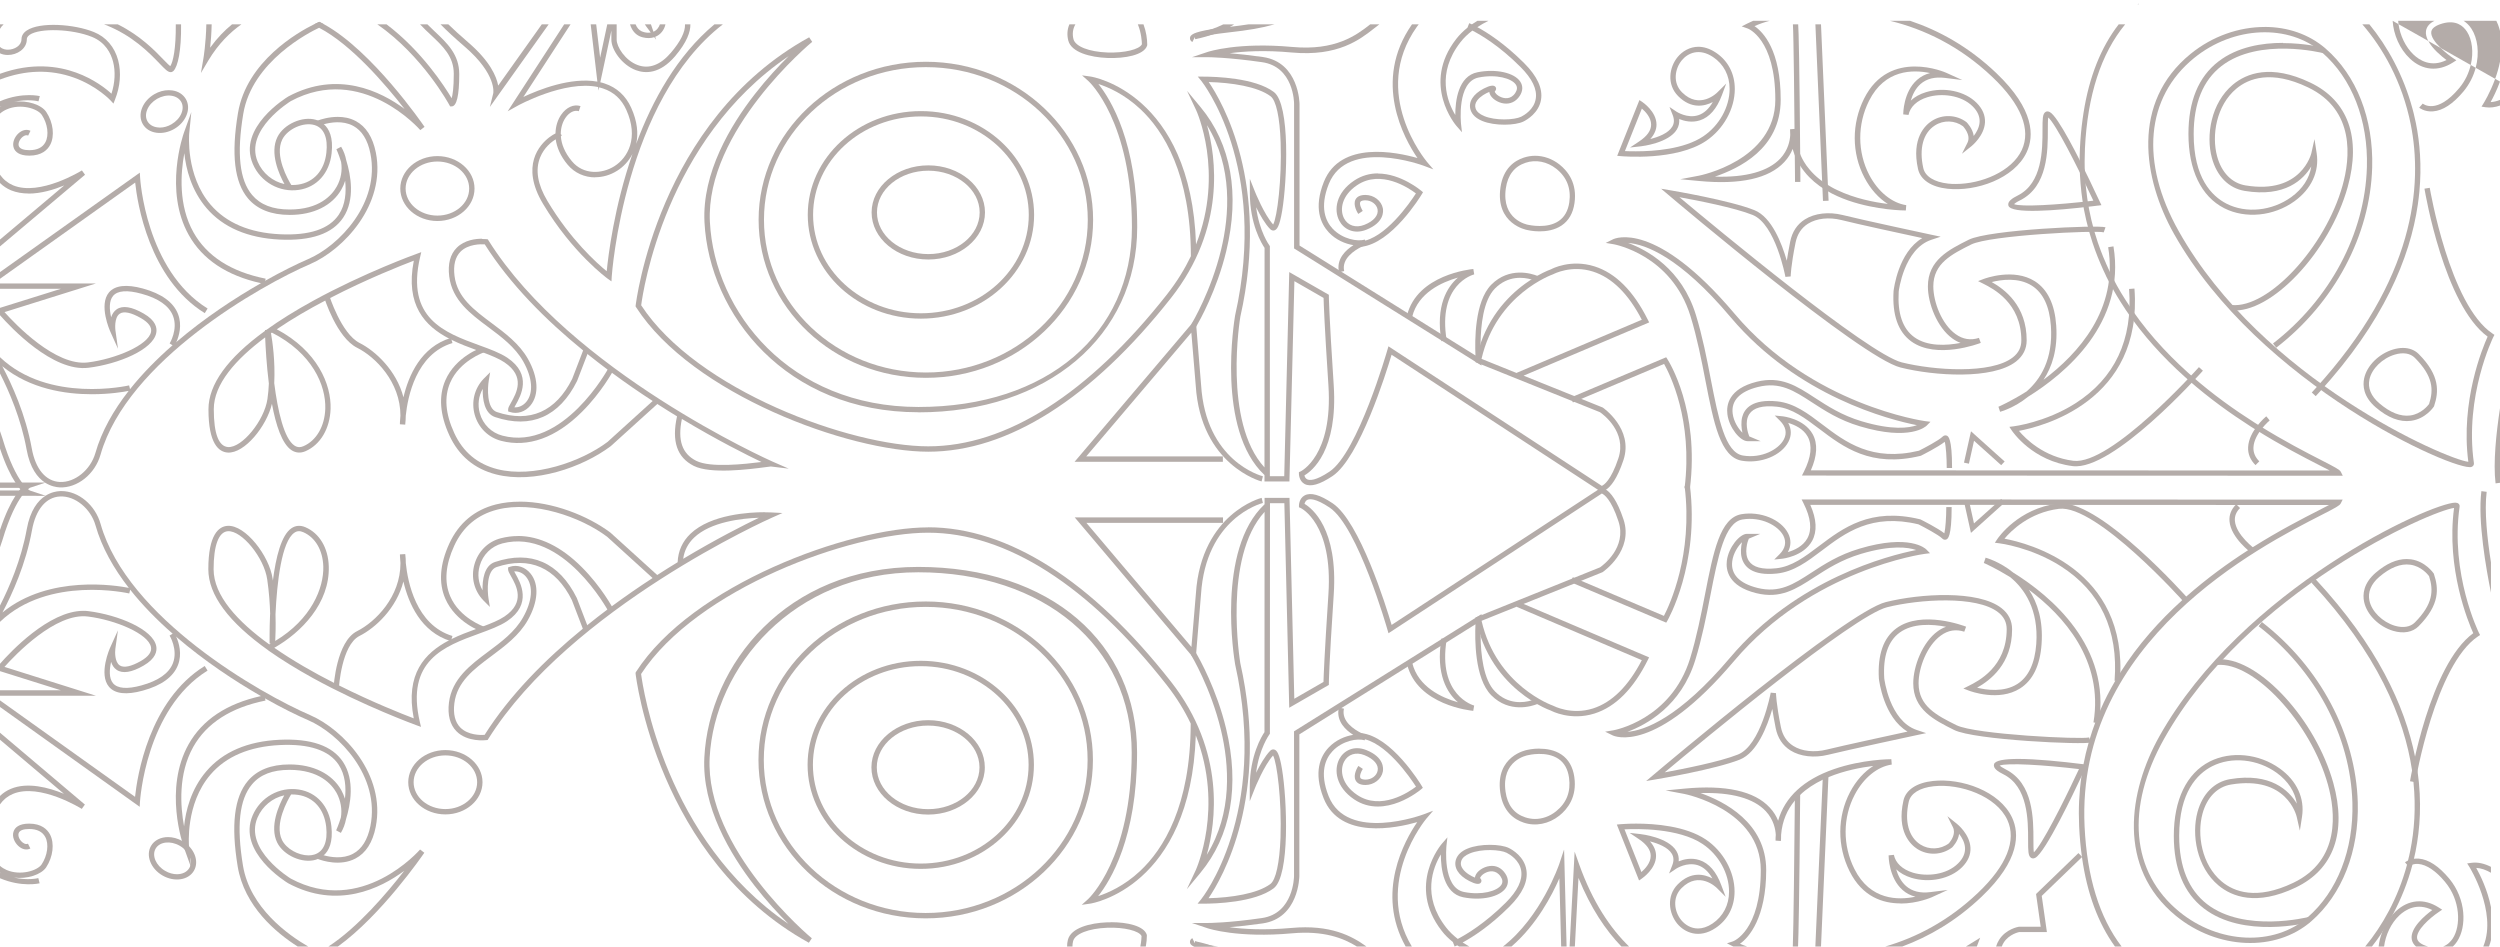 <svg xmlns="http://www.w3.org/2000/svg" xmlns:xlink="http://www.w3.org/1999/xlink" id="a" viewBox="0 0 553.35 209.51"><defs><mask id="w" x="-133.59" y="106.36" width="467.35" height="131.17" maskUnits="userSpaceOnUse"><g id="x"><g id="y"><polygon id="z" points="-133.55 106.36 -133.59 237.37 333.71 237.52 333.76 106.51 -133.55 106.36" style="fill:#fff; fill-rule:evenodd;"></polygon></g></g></mask><mask id="bk" x="-133.55" y="-20.56" width="467.35" height="130.82" maskUnits="userSpaceOnUse"><g id="bl"><g id="bm"><polygon id="bn" points="-133.51 -20.56 -133.55 110.11 333.75 110.26 333.8 -20.41 -133.51 -20.56" style="fill:#fff; fill-rule:evenodd;"></polygon></g></g></mask></defs><g id="b"><g id="c"><g id="d"><g id="e"><path d="m545.4,165.41c0,5.28,1.81,9.56,5.11,12.05.27.21.55.4.84.56v-1.4s-.09-.06-.13-.09c-2.99-2.27-4.63-6.21-4.63-11.1,0-7.47,3.27-13.72,4.7-16.07.02.05.04.11.06.16v-2.42l-.39.55c-.23.31-5.55,7.88-5.56,17.76Z" style="fill:none;"></path><path d="m551.35,131.18c-1.03-5.07-2.96-15.83-2.12-22.47l1.17.15c-.54,4.27.14,10.48.95,15.62v6.7Z" style="fill:#b4aca9; fill-rule:evenodd;"></path><path id="f" d="m543.52,111.27c.16,0,.28.02.37.05.37.12.58.45.52.82-2.13,14.87,4.22,27.84,4.29,27.96l.24.46-.43.28c-9.48,6.31-13.86,32.01-13.91,32.28l-1.17-.2c.18-1.06,4.39-25.74,14-32.77-1.11-2.46-6.02-14.28-4.25-27.72-4.83.55-45.65,18.17-64.16,51.06-8.58,15.26-7.34,29.6,3.36,38.32,8.74,7.14,20.94,7.68,28.38,1.24,6.58-5.71,10.2-14.96,9.92-25.38-.42-14.71-8.16-29.32-20.75-39.05l.72-.94c12.86,9.94,20.79,24.9,21.22,39.95.3,10.78-3.46,20.36-10.32,26.31-7.86,6.82-20.72,6.29-29.91-1.21-13.16-10.75-10.5-27.62-3.65-39.82,18.36-32.64,60.08-51.66,65.52-51.66v.02Z" style="fill:#b4aca9; fill-rule:evenodd;"></path><path d="m539.78,200.86l.77.49-.75.51c-2,1.34-5.07,4.09-4.8,5.83.12.78.94,1.4,2.46,1.82h-2.69c-.54-.46-.86-1.01-.96-1.64-.38-2.46,2.94-5.26,4.55-6.44-3.4-1.71-5.98-.05-7.27,1.16-1.88,1.76-3.07,4.37-3.4,6.92h-1.21c.12-1.04.37-2.09.76-3.1.01-.01.01-.02.01-.03.54-1.48,1.35-2.87,2.41-4.03.19-.22.4-.44.62-.64,2.79-2.62,6.25-2.94,9.5-.85Z" style="fill:#b4aca9; fill-rule:evenodd;"></path><path d="m543.87,208.36c-.28.44-.6.82-.96,1.15h-2.17c1.01-.38,1.7-1.1,2.16-1.8,1.83-2.82,1.71-8.4-1.7-12.49-2.04-2.46-4.1-3.84-5.91-3.99-.53-.04-.96.02-1.31.13-.57.16-.88.41-.88.41l-.33-.38-.45-.52s.24-.2.67-.4c.33-.16.77-.31,1.31-.39.33-.04.69-.06,1.08-.03,2.17.18,4.42,1.66,6.72,4.41,3.8,4.57,3.89,10.66,1.77,13.9Z" style="fill:#b4aca9; fill-rule:evenodd;"></path><path d="m551.35,193.18c-1.09-.63-2.19-1.03-3.26-1.08.84,1.52,2.51,4.84,3.26,8.69v7.27c-.11.49-.26.97-.44,1.45h-1.27c.03-.06.05-.13.08-.19,2.97-7.56-3.08-17.32-3.14-17.43l-.5-.78.92-.13c1.45-.2,2.92.16,4.35.89v1.31Z" style="fill:#b4aca9; fill-rule:evenodd;"></path><path id="g" d="m491.48,145.92c8.74,0,21.09,13.4,24.97,27.37,3.04,10.93.08,19.15-8.31,23.15-8.71,4.15-14.11,2.03-17.11-.47-4.84-4.05-5.99-11.23-4.64-16.22,1.1-4.06,3.75-6.72,7.24-7.3,8.95-1.5,13.03,2.54,14.75,5.43-.39-2.59-1.92-4.98-4.44-6.81-4.26-3.08-10.01-3.66-14.32-1.46-3.31,1.69-7.27,5.74-7.28,15.4,0,6.85,2.07,11.92,6.14,15.09,8.32,6.43,22.35,2.9,22.5,2.87l.3,1.15c-.6.15-14.75,3.71-23.52-3.08-4.38-3.39-6.61-8.79-6.61-16.02,0-7.99,2.82-13.84,7.92-16.45,4.69-2.4,10.95-1.78,15.56,1.55,3.75,2.7,5.53,6.58,4.9,10.65l-.48,3.09-.69-3.04c-.09-.37-2.23-9.22-14.56-7.17-3.03.51-5.32,2.85-6.3,6.45-1.26,4.63-.2,11.28,4.25,15.01,2.73,2.28,7.69,4.19,15.83.3,10.54-5.02,9.33-15.79,7.68-21.75-3.8-13.66-16.38-27.25-24.52-26.47l-.12-1.18c.27-.03.52-.04.79-.04l.03-.03Z" style="fill:#b4aca9; fill-rule:evenodd;"></path><path id="h" d="m494.97,111.61l.84.84c-.85.85-1.22,1.78-1.14,2.83.25,3.16,4.45,6.24,4.5,6.27l-.71.96c-.19-.14-4.68-3.45-4.98-7.14-.12-1.41.39-2.67,1.49-3.76h0Z" style="fill:#b4aca9; fill-rule:evenodd;"></path><path id="i" d="m456.28,111.39c9.18,0,27.33,20.31,28.11,21.2l-.88.79c-.19-.22-19.47-21.78-27.78-20.76-6.57.82-10.63,4.9-12.06,6.61,5.08.95,27.47,6.58,25.55,31.54l-1.18-.09c.86-11.26-3.16-19.79-11.93-25.37-6.58-4.19-13.54-5.06-13.61-5.06l-.96-.12.54-.81c.18-.27,4.61-6.78,13.48-7.88.22-.03.46-.04.7-.04h.01Z" style="fill:#b4aca9; fill-rule:evenodd;"></path><path d="m346.17,188.1l-1.06,3.19c-.05.11-3.96,11.63-12.45,18.22h1.88c5.59-4.8,9.01-11.42,10.61-15.1l.4,15.1h1.2l-.55-21.4h-.03Z" style="fill:#b4aca9;"></path><path d="m349.38,194.32c2.71,6.67,6.02,11.58,9.51,15.19h1.7c-4.12-4-8.07-9.8-11.07-18.22l-.99-2.79-1.12,21.01h1.17l.8-15.19Z" style="fill:#b4aca9;"></path><path d="m460.86,189.68l-.05-.05-.77-.81-9.38,9.06,1.03,7.25h-4.85c-.12.02-2.85.49-4.35,2.88-.29.46-.52.96-.68,1.5h1.27c.1-.31.24-.59.41-.86,1.2-1.92,3.45-2.35,3.45-2.35h6.12l-1.14-8,8.9-8.58.04-.04Z" style="fill:#b4aca9;"></path><path d="m437.55,209.51c.04-.11.08-.22.12-.33l.62-1.62-3.17,1.95h2.43Z" style="fill:#b4aca9;"></path><path d="m333.98,187.7c-1.81-.9-6.38-1.02-9.14.12-1.35.55-2.22,1.36-2.57,2.4-.58,1.75.51,3.54,2.93,4.78,1.36.71,2.23.83,2.57.35.09-.11.32-.51-.16-.99-.03-.17.42-.87,1.43-1.28.58-.24,2.06-.63,3.1.92.48.7.52,1.32.15,1.87-.92,1.37-4.34,2.34-8.25,1.56-4.84-.98-3.88-10.15-3.88-10.24l.21-1.85-1.24,1.43c-.08.09-7.85,9.19-.02,19.26.68.9,1.52,1.71,2.47,2.48l.39.99s.24-.09.58-.26c.13.09.27.19.41.27h2.28c-.52-.29-1.02-.59-1.5-.9,2.14-1.15,6.01-3.59,10.39-7.97,2.88-2.88,4.13-5.59,3.72-8.09-.46-2.94-3.07-4.46-3.87-4.85Zm-.67,12.07c-4.63,4.62-8.74,7.05-10.64,8.05h-.01c-1-.79-1.88-1.62-2.59-2.55-5.42-6.97-2.88-13.29-1.15-16.15-.01,3.09.61,8.61,4.93,9.48,4.06.82,8.12-.07,9.46-2.07.64-.96.6-2.1-.14-3.19-.82-1.25-2.07-1.85-3.47-1.65-1.4.18-2.81,1.15-3.15,2.17-.05.14-.08.27-.08.39-.79-.31-1.99-.96-2.67-1.89-.45-.6-.57-1.18-.37-1.78.22-.69.85-1.26,1.89-1.68,2.64-1.1,6.76-.84,8.15-.15.66.33,2.84,1.59,3.23,3.96.33,2.1-.8,4.47-3.39,7.06Z" style="fill:#b4aca9;"></path><path id="j" d="m461.16,169.15h-.04c-4.95-.62-10.48-1.17-14.44-1.17h.02c-2.99.01-5.08.32-5.34,1.16-.27.92.88,1.65,2.07,2.24,5.47,2.74,5.47,10.18,5.47,14.63,0,2.3,0,3.45.66,3.87.15.09.48.23.91,0,2.25-1.12,8.79-14.94,10.08-17.7l.16-.34h.01s1.23-2.58,1.23-2.58l-.79-.11Zm-1.69,2.52c-2.77,5.95-7.59,15.47-9.3,16.98-.09-.54-.09-1.65-.09-2.65,0-4.72.01-12.62-6.13-15.7-.82-.42-1.18-.69-1.35-.84,1.5-.66,9.92-.15,17.56.77l-.69,1.44Z" style="fill:#b4aca9; fill-rule:evenodd;"></path><path id="k" d="m439.47,123.43s3.1.81,6.16,3.32c8.27,5.15,21.74,16.34,18.91,33.35l-1.17-.2c2.28-13.78-6.63-23.63-14.29-29.36,1.89,2.85,3.18,6.75,2.8,12.04-.33,4.71-1.94,8.01-4.74,9.79-4.71,3-11.04.61-11.31.51l-1.26-.48,1.2-.6c2.07-1.03,8.38-4.18,8.39-12.53,0-1.53-.61-2.76-1.89-3.75-4.8-3.75-17.51-2.88-24.57-1.12-7.5,1.87-41.26,29.87-49.24,36.55,3.94-.72,12.22-2.34,16.21-3.94,5.08-2.02,7.25-13.6,7.26-13.7l1.17.11s.01,2.2,1.08,7.51c.37,1.84,1.29,3.25,2.74,4.17,1.89,1.2,4.66,1.5,7.42.81,3.43-.85,13.74-3.08,17.87-3.98-5.32-3.17-6.29-11.34-6.34-11.71-.31-5.31,1.01-9.06,3.9-11.17,5.61-4.09,15.01-.49,15.41-.34l-.41,1.11c-1.83-.6-3.57-.33-5.17.84-3.09,2.22-4.94,7.12-4.94,10.58,0,5.08,4.06,7.12,8.38,9.27,4.11,2.06,27.74,3.2,29.36,2.71l.39,1.12c-1.57.55-25.79-.53-30.27-2.77-4.44-2.22-9.04-4.53-9.04-10.33,0-3.75,2.03-9.1,5.43-11.54.58-.42,1.2-.75,1.83-.97-3.1-.6-7.35-.84-10.27,1.29-2.55,1.86-3.71,5.26-3.41,10.1,0,.06,1.12,9.42,7.21,11.46l2.07.69-2.13.45c-.15.03-15.28,3.28-19.57,4.34-3.06.76-6.18.4-8.34-.96-1.74-1.1-2.83-2.76-3.27-4.95-.34-1.72-.58-3.12-.75-4.23-1.1,3.82-3.35,9.67-7.17,11.2-5.44,2.17-18.1,4.3-18.62,4.39l-2.13.36,1.65-1.39c1.74-1.47,42.67-36.05,51.41-38.22,7.51-1.87,20.42-2.71,25.59,1.34,1.56,1.21,2.35,2.8,2.35,4.69,0,7.69-4.89,11.32-7.74,12.92,2.02.51,5.91,1.08,8.89-.81,2.47-1.57,3.88-4.56,4.2-8.87.54-7.63-2.6-12.18-5.75-14.77-3.33-2.06-5.77-3.12-5.86-3.15l.38-1.12-.03-.04Z" style="fill:#b4aca9; fill-rule:evenodd;"></path><path id="l" d="m445.36,180.98c-2.74-5.88-11.21-8.81-17.51-8.12-3.64.39-6.03,1.98-6.55,4.36-1.54,6.87,1.63,9.75,3.05,10.68,2.36,1.51,5.44,1.41,7.74-.33.07-.08,1.33-1.35,1.54-3,.62.8,1.25,1.89,1.31,3.1.06,1.2-.45,2.36-1.52,3.42-2.56,2.58-6.99,2.98-10.01,2.07-2.33-.71-3.86-2.15-4.22-3.95l-1.17.12c0,.2.05,4.97,3.08,7.65.82.74,1.78,1.23,2.86,1.5-3.77.79-10.02.84-13.51-6.15-2.61-5.22-2.59-11.35.07-16.42,1.96-3.73,5.02-6.23,8.2-6.68l-.09-1.19c-.25,0-6.43.02-12.71,2.2-6.69,2.32-10.89,6.22-12.35,11.42-.37-.96-.96-1.96-1.86-2.92-3.38-3.65-9.74-5.06-18.86-4.19l-4.18.4,4.14.78c.16.03,16.92,3.41,16.92,16.85s-6.03,15.74-6.14,15.77l-1.35.45,1.28.64c.05.02.09.05.14.07h3.06c-.54-.18-1.07-.39-1.6-.62,1.97-1.33,5.81-5.77,5.81-16.3s-9.35-15.23-14.54-17.05c6.84-.21,11.79,1.16,14.45,4.01,1.74,1.87,2.15,3.99,2.21,5.26-.05.41-.05.83-.05,1.25l1.17.09c.01-.06.09-.59.06-1.38.25-3.1,1.38-5.59,3.04-7.57.36-.45.76-.87,1.18-1.26,1.45-1.39,3.17-2.48,4.98-3.35.42-.2.84-.39,1.27-.57,3.52-1.46,7.23-2.16,9.94-2.49-2.02,1.28-3.85,3.29-5.17,5.83-2.82,5.39-2.86,11.93-.08,17.49,2.84,5.7,7.42,7.11,11.27,7.11v.03c3.76.01,6.91-1.39,6.91-1.39l3.54-1.62-3.87.48c-2.22.29-4.03-.18-5.36-1.35-1.14-1-1.8-2.41-2.18-3.69.87.81,2.01,1.46,3.38,1.88,3.98,1.21,8.6.24,11.2-2.35,1.32-1.32,1.95-2.78,1.86-4.34-.15-2.96-2.87-5.17-2.99-5.26l-2.11-1.69,1.21,2.41c.17.34.24.69.24,1.03,0,1.37-1.15,2.58-1.15,2.58-1.85,1.38-4.38,1.47-6.31.23-2.58-1.68-3.51-5.12-2.55-9.44.42-1.85,2.43-3.11,5.52-3.44,5.91-.65,13.87,2.19,16.3,7.44,2.09,4.53-.14,10.11-6.49,16.15-6.6,6.28-13.74,9.91-20.55,11.89h3.77c5.9-2.18,11.94-5.66,17.59-11.04,8.52-8.11,8.37-13.99,6.74-17.49Z" style="fill:#b4aca9; fill-rule:evenodd;"></path></g><polygon points="404.7 171.97 404.7 172.02 403.06 209.51 401.81 209.51 403.43 172.59 403.46 171.92 404.7 171.97" style="fill:#b4aca9; fill-rule:evenodd;"></polygon><g id="m"><path d="m397.28,175.41v.02h-.02l.02-.02Z" style="fill:#b4aca9; fill-rule:evenodd;"></path><path d="m398.45,175.43v.51c-.19,23.41-.36,31.04-.47,33.57h-1.16c.16-4.06.34-20.3.45-32.31,0-.6.01-1.19.01-1.77h1.17Z" style="fill:#b4aca9; fill-rule:evenodd;"></path><path d="m461.4,182.9c.54,11.27,3.29,20.17,8.2,26.61h-1.47c-3.74-5.17-6.18-11.78-7.31-19.79,0-.03-.01-.06-.01-.09-.3-2.13-.5-4.36-.61-6.69-.18-3.88,0-7.57.51-11.1h.01c.12-.92.27-1.81.44-2.69.31-1.62.68-3.19,1.13-4.73.07-.29.16-.57.25-.85.36-1.23.77-2.43,1.21-3.6.35-.93.72-1.84,1.11-2.74.98-2.27,2.1-4.45,3.33-6.54.36-.62.74-1.23,1.13-1.84,3.87-6.14,8.65-11.45,13.69-16.01.29-.26.59-.53.89-.79,4.54-4.01,9.25-7.42,13.66-10.25.35-.23.7-.45,1.05-.67,5.89-3.71,11.15-6.4,14.62-8.17.82-.42,1.63-.84,2.29-1.19h-20.41s-36.48-.01-36.48-.01h-4.88s-18.88-.01-18.88-.01h-34.18c1.42,3.19,1.55,5.88.4,7.98-1.91,3.43-6.54,3.94-6.74,3.95l-1.64.17,1.17-1.17c1.29-1.28,1.57-2.7.85-4.12-1.17-2.25-4.95-4.26-9.05-3.58-3.95.66-5.4,8.13-7.1,16.79-.87,4.49-1.88,9.57-3.35,14.34-3.14,10.16-10.8,14.31-15.01,15.87,3.75-.3,11.33-2.96,22.72-16.42,14.77-17.48,35.2-22.63,41.19-23.82-1.78-.61-5.5-1.15-12.2.85-4.41,1.32-7.56,3.36-10.35,5.17-4.02,2.61-7.5,4.87-12.88,3.52-6.21-1.54-6.73-5.16-6.48-7.17.38-3.01,2.87-5.95,4.45-5.95h2.95l-2.54,1.07c-.28.64-1.11,3.19,0,4.9.92,1.43,2.96,1.98,6.07,1.65,3.44-.36,6.33-2.54,9.41-4.87,5.35-4.04,11.41-8.65,22.43-5.97l.12.04c.42.21,3.81,1.92,5.25,3.06.25-.99.43-3.57.43-5.8h1.19c0,6.67-.86,7.03-1.19,7.17-.31.13-.66.04-.91-.23-.83-.82-4.01-2.5-5.24-3.12-10.42-2.51-16.23,1.9-21.36,5.78-3.21,2.43-6.24,4.72-10.01,5.11-5.53.57-7.27-1.59-7.76-3.51-.29-1.08-.18-2.38.06-3.42-.89.87-1.94,2.45-2.16,4.23-.36,2.85,1.57,4.87,5.58,5.88,4.88,1.21,7.99-.81,11.93-3.37,2.85-1.86,6.07-3.96,10.65-5.32,11.12-3.33,14.62,0,14.77.15l.85.86-1.2.15c-.25.03-25.07,3.47-42.17,23.71-17.55,20.77-26.53,16.63-26.9,16.45l-1.64-.81,1.8-.3c.12-.01,12.79-2.29,17-15.89,1.45-4.71,2.44-9.74,3.31-14.21,1.85-9.46,3.32-16.94,8.08-17.74,4.2-.7,8.72,1.15,10.3,4.21.72,1.38.69,2.85-.05,4.18,1.38-.39,3.34-1.26,4.32-3.04,1.06-1.92.78-4.53-.84-7.75l-.43-.86h44.05s.22.01.22.01l75.48.03-.43.85c-.24.48-1.16.96-4.31,2.58-13.43,6.86-54.33,27.74-52.38,68.88Z" style="fill:#b4aca9; fill-rule:evenodd;"></path><path d="m534.65,188.5c-.11.53-.22,1.06-.35,1.58-.1.43-.2.86-.32,1.28-1.04,3.97-2.54,7.66-4.32,10.99-.75,1.41-1.56,2.76-2.41,4.03,0,.01,0,.02-.01.03-.72,1.09-1.47,2.12-2.24,3.1h-1.49c3.74-4.54,7.24-10.62,9.26-18.12.07-.31.15-.61.22-.92.19-.72.35-1.45.5-2.19.87-4.32,1.29-9.44.7-15.22-.07-.82-.18-1.65-.3-2.49-1.74-11.75-7.72-25.97-22.26-41.59l.87-.81s.07.08.11.12c13.48,14.52,19.67,27.88,21.94,39.2.22,1.07.4,2.12.54,3.14.99,6.86.56,12.89-.44,17.87Z" style="fill:#b4aca9; fill-rule:evenodd;"></path></g><polygon id="n" points="442.94 110.46 443.7 111.25 436.25 117.95 434.71 111.01 435.8 110.77 436.92 115.85 442.94 110.46" style="fill:#b4aca9; fill-rule:evenodd;"></polygon><g id="o"><path id="p" d="m377.56,185.81c-4.49-3-11.29-3.51-15.4-3.51h-.03c-1.96,0-3.3.13-3.46.13l-.8.08,4.92,12.37.6-.41c.13-.09,3.16-2.15,3.16-5.03,0-1.14-.45-2.21-1.36-3.21,1.83.46,4.02,1.33,4.85,2.74.45.75.48,1.59.09,2.58l-.7,1.79,1.59-1.07s2.35-1.54,4.78-.76c1.28.42,2.35,1.39,3.22,2.92-1.83-.96-4.75-1.62-7.66,1.31-2.56,2.59-1.99,6.4-.14,8.68,1.64,1.99,4.83,3.45,8.5.99,2.72-1.81,4.2-4.68,4.21-8.07,0-4.4-2.51-8.93-6.37-11.53Zm1.48,18.61c-1.15.77-2.24,1.09-3.21,1.09h-.02c-1.55-.01-2.83-.82-3.69-1.86-1.53-1.87-2.02-4.98.07-7.07,3.87-3.9,7.69-.17,7.85,0l1.92,1.92-.96-2.55c-1.11-3.02-2.75-4.91-4.85-5.58-1.79-.59-3.5-.17-4.59.28.09-.81-.09-1.59-.51-2.29-1.8-3.02-7.68-3.71-7.93-3.74l-2.42-.27,2.03,1.37c1.75,1.17,2.64,2.43,2.64,3.72,0,1.56-1.28,2.9-2.06,3.58l-3.74-9.45c2.75-.15,11.98-.32,17.3,3.25,3.55,2.38,5.84,6.51,5.84,10.52,0,2.97-1.31,5.49-3.67,7.08Z" style="fill:#b4aca9; fill-rule:evenodd;"></path><path id="q" d="m348.46,171.98c-.32-2.22-1.27-3.9-2.85-4.97-1.53-1.03-3.37-1.3-4.86-1.3v-.02c-1.53,0-2.68.29-2.75.3-.08.02-7.08,1.29-5.93,9.43.6,4.26,3.13,5.97,5.16,6.65,2.63.9,5.6.31,7.91-1.53,1.86-1.49,3.95-4.18,3.32-8.56Zm-4.05,7.6c-1.38,1.11-3.03,1.69-4.67,1.69h0c-.72-.01-1.45-.13-2.14-.36-2.49-.82-3.94-2.73-4.36-5.67-.99-6.97,4.71-8.05,4.99-8.09.05-.02,4.04-.99,6.72.82,1.29.87,2.07,2.27,2.34,4.16.43,3.07-.53,5.58-2.88,7.45Z" style="fill:#b4aca9; fill-rule:evenodd;"></path><path id="r" d="m374.04,107.44c2.17,17.51-4.91,29.81-4.97,29.93l-.27.45-21.14-8.96.47-1.09,20.16,8.55c1.22-2.34,6.47-13.49,4.58-28.71l1.17-.15h0Z" style="fill:#b4aca9; fill-rule:evenodd;"></path><path id="s" d="m337.24,133.67l11.17-4.49,1.57-.63h.01l4.66-1.88.11-.06c.07-.05,6.88-4.72,4.59-11.63-1.43-4.32-2.9-5.97-3.87-6.6-.52-.34-.9-.38-1.05-.38h-.18l.02.03-.58.38-45.67,29.91c-1.22-4.12-7.04-22.88-13.05-26.92-2.84-1.9-4.86-2.47-6.2-1.75-1.26.67-1.26,2.24-1.26,2.24v.39l.36.15c.06.03,7.2,3.39,6.16,19.12-.9,13.66-1.06,18.2-1.09,19.39l-6.46,3.72-1.06-44.46h-5.52v1.42c-10.76,10.07-6.7,34.35-6.52,35.41,7.44,33.22-7.37,51.84-7.52,52.02l-.79.97h1.26c2.59,0,11.39-.24,15.58-3.4,3.67-2.77,2.96-19.74,1.85-26.39-.58-3.51-1.15-4.14-1.69-4.32-.32-.1-.65-.01-.92.26-1.15,1.17-2.29,3.18-3.13,4.87.69-5.37,2.94-8.47,2.94-8.47l.12-.16.02-51.04h3.18l1.08,45.28,8.77-5.05v-.35s0-3.49,1.08-19.65c.97-14.65-4.83-19.12-6.47-20.08.08-.29.23-.68.6-.87.51-.27,1.83-.4,4.97,1.7,6.26,4.21,12.73,26.81,12.79,27.03l.23.78,47.22-30.93c.47.2,2.04,1.19,3.67,6.12,1.94,5.83-3.45,9.79-4.06,10.22l-5.74,2.31-.41.17-20.1,8.09-.92.37-.04.02-.39.15.02.08.09.41c.28,1.31.63,2.34,1.04,3.5h.01s-.01.02,0,.03h0s-.01.02,0,.03h0s-.01.02,0,.03t0,.02h0s-.01.02,0,.03c-.01.01,0,.02,0,.03t0,.02s-.01.01,0,.02c2.6,7.45,7.6,11.83,11.22,14.16t0,0c.46.3.89.56,1.3.8,1.78,1.01,3,1.43,3.01,1.43.18.09,4.36,2.32,9.66.66,4.66-1.47,8.63-5.45,11.82-11.86l.28-.57-27.78-11.83Zm-57.34,28.35c-.62.89-3.27,5.2-3.28,12.23v3.1l1.14-2.88c.02-.06,2.03-5.05,4.02-7.25.87,1.56,1.93,9.97,1.65,18.17-.21,5.61-1.03,9.36-2.24,10.27-2.87,2.16-8.74,3.03-13.69,3.15,2.94-4.32,13.64-22.57,7.03-52.03-.03-.24-3.89-23.36,5.37-33.48l-.02,48.72h.02Zm72.69-5.21c-4.82,1.52-8.71-.56-8.85-.62-.13-.05-12.5-4.38-15.81-18.78l7.78-3.13v.04l27.68,11.8h.01c-2.98,5.76-6.61,9.35-10.81,10.69Z" style="fill:#b4aca9; fill-rule:evenodd;"></path><polygon points="327.96 135.9 327.93 135.92 327.93 135.91 327.96 135.9" style="fill:#b4aca9; fill-rule:evenodd;"></polygon><path d="m264.32,209.51h5.36c-.64-.08-1.2-.17-1.7-.26h-.02c-2.35-.4-3.11-.74-3.35-.89-.04-.03-.06-.04-.08-.06,0,.01.01.03.02.05.02.05.03.12.01.19-.02.03-.03.11-.09.15-.01.02-.02.02-.03.03l-.53-1.07c-.31.17-.6.53-.52.96.05.29.2.59.85.9h.08Z" style="fill:#b4aca9; fill-rule:evenodd;"></path><path d="m340.53,155.72s-.1.05-.28.12c-1.21.48-6.17,2.08-10.17-1.95-3.71-3.75-3.65-12.52-3.5-15.71l-6.47,4.05-1.28.79-6.19,3.87-1.04.65-14.7,9.19h-.01l-.64.4-8.65,5.41v31.41c-.01.09-.1,9.29-8.14,10.44-2.95.42-5.43.69-7.34.83,3.1.43,7.73.71,13.73.17,8.61-.79,13.4,1.78,16.61,4.12h-2.12c-3.03-1.89-7.37-3.56-14.36-2.93-11.95,1.09-18.45-1.04-18.72-1.13l-3.47-1.16h3.65s4.41,0,11.87-1.09c7.02-1,7.11-9.17,7.11-9.26v-32.07s32.61-20.38,32.61-20.38l.21-.14,7.34-4.59.37-.23.04-.02.94-.59-.02.22-.09.97s-.12,1.5-.11,3.56h.01s-.01.02,0,.03h0s-.01.02,0,.03h0s-.01.02,0,.03t0,.02h0s-.01.02,0,.03c-.01.01,0,.02,0,.03t0,.02s-.01.01,0,.02c.04,3.82.58,9.54,3.19,12.17,2.92,2.95,6.33,2.49,8.03,1.99t0,0c.62-.17,1.01-.36,1.06-.38l.52,1.06Z" style="fill:#b4aca9; fill-rule:evenodd;"></path><path id="t" d="m319.04,141.32l1.17.2c-2.06,12.44,5.99,14.62,6.08,14.65l-.2,1.17c-.51-.05-12.4-1.23-14.65-10.31l1.15-.28c1.32,5.31,6.53,7.68,10.12,8.7-2.38-2.05-4.98-6.18-3.67-14.11v-.02Z" style="fill:#b4aca9; fill-rule:evenodd;"></path><path d="m315.07,180.26l2.14-.81-1.5,1.75c-.12.14-11.73,14.09-3.21,28.31h-1.37c-6.7-11.92-.22-23.49,2.56-27.54-4.65,1.33-17.07,3.92-20.72-5.29-2.31-5.83-.69-9.31,1.09-11.2,1.58-1.68,3.66-2.54,5.46-2.83-1.71-1.08-3.6-2.92-3.27-5.52.02-.16.04-.33.08-.49v-.03s.56.12.56.12h.01l.57.13c-.63,2.78,2.26,4.62,3.89,5.42.61.3,1.04.45,1.06.46l-.31.91-.07.22c-1.51-.51-4.92.05-7.11,2.41-1.53,1.63-2.94,4.69-.85,9.94,4.09,10.29,20.82,4.11,20.99,4.04Z" style="fill:#b4aca9; fill-rule:evenodd;"></path><path id="u" d="m301.22,162.26c6.78.66,13.19,11.23,13.46,11.68l.25.43-.37.33c-.07.07-8.04,6.8-14.84,2.23-4.03-2.72-4.53-6.52-3.28-8.92.95-1.81,3.16-3.12,6.01-1.98,3.91,1.58,3.76,4.03,3.63,4.75-.32,1.69-1.98,2.97-3.85,2.97-1.09,0-1.83-.35-2.17-1.01-.66-1.24.47-3.01.6-3.21l.99.66c-.36.54-.78,1.54-.54,1.99.16.31.78.38,1.14.38,1.32,0,2.47-.85,2.68-1.99.26-1.3-.84-2.58-2.91-3.42-1.89-.77-3.66-.2-4.51,1.42-1.01,1.93-.54,5.07,2.89,7.38,5.26,3.53,11.41-.61,13.02-1.83-1.29-2.01-6.83-10.14-12.28-10.66l.12-1.18-.03-.03Z" style="fill:#b4aca9; fill-rule:evenodd;"></path><g id="v"><g style="mask:url(#j);"><path d="m25.14,193.85l-.64.69s-3,3.23-8.12,5.05c-5.25,1.88-10.74,1.73-16.38-.44l5.59,2.71c-1.77-.24-3.63-.69-5.59-1.39l17.58,9.04c.83-.18,1.61-.42,2.34-.69l1.42.69c2.41-1.15,4.12-3.28,4.85-6.04.7-2.72.45-5.81-.7-8.73l-.35-.89Z" style="fill:none;"></path><path d="m5.93,208.12c0-2.14-2.17-3.48-4.2-3.48-.65,0-1.24.13-1.73.37l1.35.82c-.4.06-.94.21-1.35.64l5.3,3.04c-.42-.5-.52-1.03-.52-1.42,0-.06-.02-.11-.02-.17l1.47.9c-.29-.32-.29-.59-.29-.7Z" style="fill:none;"></path><path d="m37.8,200.86c-.62,0-1.23.65-2.46,1.92-1.73,1.8-4.34,4.51-8.19,6.73h12.94c-.1-4.69-.8-7.51-1.68-8.39-.17-.17-.37-.27-.61-.26Z" style="fill:none;"></path><path d="m46.1,203.41l-1.63-2.74.54,3.15c.02.06.41,2.42.59,5.69h5.41c-1.7-1.56-3.4-3.56-4.91-6.1Z" style="fill:none;"></path><path d="m108.51,193.36l.64,2.88s.84,4.16-6.33,10.34c-1.21,1.05-2.3,2.02-3.27,2.93h1.82c.68-.61,1.43-1.28,2.26-1.99,4.9-4.24,6.32-7.63,6.68-9.62l8.23,11.61h1.43l-11.46-16.15Z" style="fill:none;"></path><path d="m99.96,193.29h-.36l-.16.32c-.06.1-4.92,9.05-13.35,15.9h10.58c2.61-2.49,4.97-4.94,4.97-9.05,0-4.75-.57-7.17-1.68-7.17Z" style="fill:none;"></path></g></g><path d="m268.73,209.51h-4.41l.15-.82.06-.33-.02-.02s.02,0,.04,0c.02,0,.04,0,.06.01.38.07,1.71.35,3.35.89h.02c.24.09.49.17.75.26Z" style="fill:#b4aca9; fill-rule:evenodd;"></path><path id="aa" d="m279.25,110.18l.28,1.15c-.51.13-12.64,3.41-13.7,20.25l-1.2,14.57-26.75-31.63h32.82s0,1.21,0,1.21h-30.24s23.25,27.47,23.25,27.47l.98-11.69c.57-9.24,4.49-14.54,7.68-17.36,3.46-3.07,6.76-3.93,6.91-3.96l-.03-.02Z" style="fill:#b4aca9; fill-rule:evenodd;"></path><path id="ab" d="m538.74,127.06l-.07-.14c-.08-.1-1.82-2.67-5.02-3.12-.32-.04-.65-.06-.96-.06h0c-2.2-.01-4.51,1.01-6.87,3.04-2.73,2.36-2.89,4.8-2.55,6.42.6,2.83,3.25,5.49,6.45,6.44,2.25.67,4.3.3,5.61-1.02,4.77-4.8,4.45-8.4,3.4-11.56Zm-4.24,10.72c-.99,1-2.61,1.26-4.43.72-2.74-.83-5.11-3.15-5.62-5.54-.4-1.87.35-3.7,2.16-5.26,2.43-2.08,4.74-3,6.87-2.71,2.43.33,3.9,2.17,4.17,2.53,1.03,3.21.88,6.2-3.15,10.26Z" style="fill:#b4aca9; fill-rule:evenodd;"></path><path id="ac" d="m271.38,161.25c-2.08-8.63-5.88-15.41-6.61-16.66-.08-.14-.12-.21-.12-.21l-.99.62h-.01c.04.08,4.33,7.18,6.59,16.56,1.84,7.68,2.62,18.36-3.13,27.65,1.98-7.09,4.24-22.79-7.93-38.33-17.51-22.34-36.1-34.16-53.73-34.17v.02c-17.56,0-52.3,12.74-64.68,31.99l-.09.18v.21c.05.4,4.77,41.01,38.35,59.56l.66-.99c-.24-.19-23.68-19.75-22.61-40.01,1.04-19.88,18.37-41.01,46.18-41,27.81,0,47.24,16.43,47.23,39.91-.01,23.48-9.51,32.29-9.6,32.38l-1.46,1.32,1.93-.28c.23-.03,22.17-3.58,23.32-37.23,6.27,16.02.06,29.66-.01,29.83l-1.98,4.23,2.98-3.6c6.8-8.2,8.78-19.27,5.71-31.98Zm-19.01,31.52c-3.58,3.36-7.21,4.9-9.31,5.58,2.74-3.42,8.61-12.94,8.62-31.77,0-24.19-19.09-41.09-48.42-41.1-29.33,0-46.29,21.7-47.36,42.13-.58,10.93,5.73,21.51,11.13,28.45,2.64,3.4,5.33,6.28,7.48,8.43-27.3-18.54-32.22-52.34-32.61-55.31,12.27-18.81,46.29-31.28,63.55-31.27,17.26,0,35.52,11.66,52.8,33.72,2.23,2.85,3.97,5.72,5.3,8.52-.03,18.31-6.09,27.84-11.18,32.62Z" style="fill:#b4aca9; fill-rule:evenodd;"></path><path id="ad" d="m253.82,206.87c-.63-1.92-4.27-2.75-7.87-2.75v.02c-.31,0-.63.01-.93.01-3.76.15-7.99,1.23-8.65,3.87-.13.51-.19,1.01-.18,1.49h1.19c-.01-.39.04-.79.14-1.19.41-1.62,3.44-2.81,7.55-2.97,3.73-.15,7.07.68,7.6,1.83-.01.32-.05,1.23-.27,2.33h1.21c.17-.89.24-1.74.24-2.45l-.03-.19Z" style="fill:#b4aca9; fill-rule:evenodd;"></path><path id="ae" d="m204.91,133.13c-20.42-.01-37.03,15.71-37.03,35.06-.01,19.34,16.58,35.07,37,35.08,20.43.01,37.03-15.72,37.03-35.06.01-19.34-16.6-35.08-37-35.08Zm-.03,68.95c-19.76,0-35.83-15.23-35.82-33.89.01-18.67,16.08-33.87,35.85-33.86,19.76,0,35.83,15.2,35.82,33.88s-16.08,33.88-35.85,33.87Z" style="fill:#b4aca9; fill-rule:evenodd;"></path><path id="af" d="m203.81,146.26c-13.81,0-25.06,10.32-25.06,23.02-.01,12.7,11.23,23.04,25.04,23.04,13.81.01,25.06-10.32,25.06-23.02.01-12.7-11.22-23.03-25.04-23.04Zm-.02,44.88c-13.16-.01-23.86-9.8-23.86-21.86s10.71-21.84,23.88-21.83c13.16,0,23.86,9.8,23.86,21.85s-10.71,21.84-23.88,21.84Z" style="fill:#b4aca9; fill-rule:evenodd;"></path><path id="ag" d="m205.44,159.4c-6.91,0-12.55,4.69-12.56,10.44,0,5.76,5.62,10.46,12.55,10.46s12.55-4.69,12.55-10.45c.01-5.76-5.61-10.45-12.54-10.45Zm-.01,19.7c-6.27,0-11.36-4.16-11.36-9.26s5.1-9.25,11.37-9.24c6.26,0,11.36,4.15,11.36,9.25s-5.1,9.25-11.37,9.25Z" style="fill:#b4aca9; fill-rule:evenodd;"></path><path id="ah" d="m157.51,209.51c-19.63-17.81-22.14-53.53-22.17-53.96l-.06-1.06-.04-.05-.87.63c-.08.06-7.8,5.67-14.31,16.59-5.04,8.44-.72,13.11,1.36,14.71.61.48,1.06.75,1.41.9,0,1.65.52,3.09,1.23,4.13,1.12,1.68,2.82,2.43,4.3,1.93l-.37-1.12c-.96.33-2.13-.26-2.96-1.47-1.36-2-1.8-5.73,1.43-9.61,2.52-3.05,6.64-2.86,9.42-1.11,2.98,1.88,5.45,6.29,2.63,12.52-1.06,2.36-2.79,3.94-5.13,4.72-.28.09-.57.17-.87.24l-.15-.7-.09.76c-7.44,1.59-17.82-4.14-17.93-4.2l-2.08-1.17,11.21,17.32h1.46l-9.12-14.08c2.88,1.36,8.45,3.63,13.66,3.63h.01c.92-.01,1.83-.07,2.72-.24l-1.26,10.69h1.13l.63-5.41,1.15,5.41h1.26l-2.3-10.79c.33-.09.66-.18.99-.29,2.67-.9,4.65-2.69,5.85-5.36,1.4-3.09,1.61-5.79,1.11-8.02,3.24,8.7,8,17.69,15.02,24.46h1.73Zm-17.59-26.77c-.82-1.64-2.05-2.9-3.37-3.72-3.75-2.36-8.35-1.79-10.96,1.36-1.61,1.93-2.4,3.87-2.64,5.6-.92-.54-2.56-1.83-3.43-3.98-1.11-2.78-.57-6.03,1.6-9.69,5.13-8.59,11-13.82,13.14-15.57.33,3.41,1.63,14.23,5.68,26.01h-.02Zm5,26l.21-.65-.42.57c-.75-.25-1.6-.27-2.52-.04-.64.17-1.19.47-1.65.89h5.57c-.35-.34-.75-.6-1.19-.77Z" style="fill:none;"></path><path id="ai" d="m170.7,113.42c-.09,0-.62-.03-1.41-.03v-.02c-3.36,0-11.92.45-16.45,4.76-1.79,1.71-2.75,3.83-2.85,6.31-1.47.9-2.99,1.84-4.53,2.84-.34.22-.69.44-1.03.67-2.94,1.91-5.97,4-9.01,6.24-.32.23-.64.47-.97.71-1.49,1.12-2.99,2.28-4.47,3.48-.33.26-.65.52-.98.78-8.32,6.8-16.19,14.72-21.74,23.5-.89.06-3.68.08-5.37-1.63-1.17-1.19-1.62-3-1.32-5.38.6-4.76,4.29-7.52,8.21-10.44,3.01-2.25,6.12-4.55,8.04-7.94,2.32-4.08,2.55-7.95.6-10.33-1.17-1.44-2.95-2.03-4.56-1.49l-.4.14v.43c0,.39.24.81.63,1.5,1.23,2.16,3.26,5.79-1.45,8.95-1.22.82-2.88,1.49-4.69,2.17-.42.15-.85.31-1.29.47-.11.04-.23.08-.34.13-1.73.63-3.59,1.32-5.38,2.21-.2.1-.41.2-.61.31-5.27,2.77-9.68,7.37-7.75,17.24-2.47-.94-9.11-3.56-16.53-7.28-.37-.18-.75-.37-1.12-.57-4.43-2.25-9.07-4.89-13.22-7.77,5.97-3.38,12.3-9.84,12.06-18.02-.12-4.07-2.05-7.33-5.16-8.66-1.1-.48-2.18-.41-3.1.22-2.26,1.53-3.46,6.46-4.11,11.59-.02-.14-.05-.27-.06-.41-.73-5.08-6.02-11.96-9.98-11.71-1.94.13-4.25,1.92-4.25,9.61,0,5.68,4.48,11.71,13.32,17.98l.03.08s.03-.02.03-.02c2.82,1.98,6.06,3.99,9.75,6.03,11.33,6.24,22.8,10.4,22.92,10.45l1.02.37-.25-1.06c-3.19-13.65,5.46-16.8,13.09-19.58,2.37-.87,4.6-1.68,6.22-2.77,5.63-3.78,2.96-8.52,1.82-10.54-.09-.15-.18-.32-.25-.47.96-.07,1.95.36,2.65,1.23,1.62,2,1.36,5.36-.71,8.98-1.78,3.17-4.8,5.4-7.71,7.57-3.94,2.94-8,5.98-8.67,11.24-.34,2.78.23,4.92,1.67,6.38,2.42,2.44,6.44,1.98,6.61,1.95l.28-.03.15-.24c18.2-29.04,62.38-48.8,62.83-48.99l2.28-1.01-2.49-.13Zm-109.78,28.45c.06-1,.14-3.14.06-5.91.32-7.06,1.36-16.15,4.18-18.05.58-.41,1.21-.45,1.96-.12,2.67,1.16,4.33,3.99,4.44,7.6.13,4.74-2.63,11.67-10.64,16.48v.03l-.02-.02s.01-.01.02-.01Zm-1.32.76c-7-5.05-12.32-10.8-12.32-16.63,0-5.29,1.13-8.28,3.15-8.42,3.11-.21,8.04,5.88,8.72,10.69.41,2.79.59,5.44.65,7.68h-.02c-.15,3.5-.1,6.17-.11,6.49h.27c-.1.07-.22.13-.34.19Zm91.63-18.95h-.01c.25-1.81,1.06-3.39,2.41-4.68,3.69-3.52,10.57-4.27,14.35-4.4-3.22,1.56-9.4,4.67-16.75,9.08Z" style="fill:#b4aca9; fill-rule:evenodd;"></path><path id="aj" d="m89.7,122.67c.09.67.12,1.32.12,1.96.42,4.12,2.24,13.7,10.33,16.14l-.35,1.14c-6.64-2.01-9.37-8.34-10.51-13.2-1.53,5.94-6.17,10.27-9.72,12.05-3.99,2.01-4.56,11.44-4.56,11.54l-1.18-.08c.03-.42.62-10.23,5.22-12.53,4.05-2.04,9.6-7.58,9.59-15.05-.12-1.17-.12-1.89-.12-1.93l1.18-.07v.03Z" style="fill:#b4aca9; fill-rule:evenodd;"></path><path id="ak" d="m114.62,118.63c4.77,0,9.61,2.34,14.18,6.93,4.3,4.3,6.82,8.98,6.92,9.18l-1.05.57c-.1-.18-10.08-18.52-23.48-15.03-2.44.64-4.33,2.5-5.02,4.98-.53,1.87-.29,3.79.64,5.4-.06-2.19.3-5.46,2.75-6.27,7.95-2.67,14.2.09,18.11,7.97l2.58,6.73-1.11.43-2.56-6.69c-3.58-7.21-9.35-9.76-16.66-7.32-2.28.76-2.06,5.31-1.79,7l.3,1.83-1.47-1.48c-2.02-2.11-2.76-5.07-1.95-7.93.81-2.89,3-5.07,5.86-5.8,1.23-.31,2.47-.48,3.7-.48h.03Z" style="fill:#b4aca9; fill-rule:evenodd;"></path><path id="al" d="m115.04,111.03c7.23,0,15.08,3.11,20.09,6.87l10.63,9.64-.79.88-10.58-9.61c-5.83-4.41-16.37-8.04-24.3-6.02-4.42,1.12-7.63,3.82-9.55,8-1.95,4.26-2.25,8.02-.89,11.19,2.08,4.86,7.43,6.7,7.48,6.72l-.38,1.14c-.24-.08-5.89-2.03-8.2-7.36-1.5-3.49-1.2-7.59.9-12.17,2.09-4.53,5.57-7.45,10.33-8.66,1.68-.42,3.45-.61,5.26-.61h0Z" style="fill:#b4aca9; fill-rule:evenodd;"></path><path id="am" d="m92.98,188.03c-.14.15-12.93,14.87-28.61,6.44-.11-.06-10.41-6.38-7.38-13.48,1.1-2.58,3.33-4.38,5.93-4.95-1.17,2.13-3.33,6.88-1.57,10.45,1.41,2.85,5.55,4.69,8.52,3.81.15-.05.32-.1.49-.17.42-.17.87-.43,1.3-.82,1.14-1.01,2.08-2.91,1.69-6.43-.48-4.42-3.25-7.53-7.24-8.13-4.29-.65-8.49,1.72-10.2,5.76-3.43,8.05,7.38,14.69,7.87,14.99,10.88,5.85,20.42,1.16,25.7-2.76-3.84,4.96-10.38,12.62-16.8,16.77h2.1c9.6-6.9,18.71-20.13,19.14-20.76l-.94-.72Zm-27.02-12.09c3.48.51,5.8,3.15,6.24,7.06.37,3.34-.58,5.53-2.64,6.15-.41.12-.84.18-1.29.18-2.25-.01-4.86-1.43-5.84-3.38-1.76-3.57,1.27-8.91,2-10.1.51-.02,1.02.01,1.53.09Zm9.96-7.3c-2.37-3.59-7.09-5.22-14.05-4.9-7.08.33-12.52,2.68-16.19,6.96-3.41,3.97-4.58,8.77-4.94,12.2-.82-4.42-1.33-11.58,2.04-17.59,2.96-5.26,8.34-8.71,15.99-10.25l-.1-.47-.14-.7c-.26.05-.52.11-.78.18-7.6,1.68-12.96,5.26-16,10.66-5.57,9.91-1.25,22.25-1.07,22.77l1.62,4.52-.47-4.79c0-.09-.83-9.28,4.76-15.78,3.45-4.02,8.62-6.21,15.36-6.54,6.5-.31,10.9,1.16,13.01,4.36,1.47,2.22,1.68,4.99,1.39,7.51-.21-.65-.48-1.29-.82-1.91-2.04-3.6-6.19-5.67-11.44-5.67-4.09,0-7.18,1.23-9.22,3.64-3.03,3.59-3.77,9.78-2.26,18.94,1.46,8.83,8.52,14.7,13.29,17.73h2.34c-4.37-2.51-12.9-8.52-14.46-17.91-1.45-8.79-.8-14.66,1.99-17.98,1.81-2.17,4.54-3.22,8.3-3.22,6.59,0,9.34,3.18,10.41,5.07.94,1.71,1.27,3.65.97,5.48-.51,1.69-1.05,2.84-1.05,2.84l1.05.56c.55-.93.93-1.95,1.13-3,1.02-3.3,1.99-8.71-.66-12.71Z" style="fill:#b4aca9; fill-rule:evenodd;"></path><path id="an" d="m0,162.18v1.55l14.15,11.97s.01.01.02.01h0s-.02-.01-.02-.01c-3.4-1.4-8.05-2.65-11.75-1.1-.91.38-1.71.9-2.4,1.58v1.85c.76-1.06,1.72-1.83,2.87-2.31,5.92-2.47,15.14,3.26,15.23,3.32l.69-.96L0,162.18Zm11.07,22.52c-.59-1.09-1.86-2.4-4.62-2.4-2.29,0-3.13.9-3.42,1.67-.46,1.18.21,2.52,1.02,3.27.85.78,1.84.99,2.67.57l-.53-1.07c-.55.27-1.15-.22-1.33-.39-.63-.57-.93-1.41-.72-1.96.21-.59,1.03-.9,2.31-.9,1.74,0,2.94.6,3.57,1.77.84,1.56.49,4.11-.8,6.06-.93,1.4-4.69,2.57-7.77,1.24-.54-.24-1.03-.54-1.45-.91v1.48c.1.06.2.12.3.18-.1-.04-.2-.09-.3-.14v1.22c4.79,2.05,8.7,1.14,8.77,1.12l-.29-1.15c-.21.06-2.39.55-5.41-.12,2.94.4,6.07-.66,7.14-2.25,1.54-2.34,1.89-5.32.86-7.29Z" style="fill:#b4aca9; fill-rule:evenodd;"></path><path d="m39.39,147.21c-1.02,2.61-3.63,4.52-7.77,5.65-3.65,1.01-6.18.72-7.5-.85-2.35-2.79.17-8.49.29-8.73l1.69-3.75-.57,4.08c-.1.77-.13,2.91.96,3.66.9.61,2.52.27,4.7-.97,1.69-.98,2.44-2.01,2.23-3.08-.58-2.94-7.85-6-13.97-6.76-7.15-.9-16.11,8.51-18.46,11.15l20.24,6.38H0v-1.21h13.46l-13.46-4.23v-1.63c2.19-2.5,10.79-11.73,18.46-11.72.37,0,.75.01,1.12.07,6.65.84,14.26,4.03,15,7.73.22,1.11-.1,2.77-2.81,4.33-2.62,1.51-4.63,1.83-5.95.93-.63-.42-1.01-1.07-1.23-1.76-.38,1.7-.5,3.63.43,4.73,1.01,1.18,3.12,1.35,6.28.48,3.75-1.03,6.11-2.68,6.98-4.93,1.15-3-.72-6.07-.74-6.1l.67-.42.34-.21s.23.37.46.91h.01c.57,1.29,1.34,3.76.37,6.25Z" style="fill:#b4aca9; fill-rule:evenodd;"></path><path d="m45.94,148.43c-13.71,8.48-14.94,28.86-14.96,29.07l-.06,1.08L0,156.48v-1.46l29.89,21.35c.46-4.39,3.02-21.29,15.42-28.96l.63,1.02Z" style="fill:#b4aca9; fill-rule:evenodd;"></path><path id="ao" d="m68.68,158.3c-10.91-4.71-40.51-21.48-46.41-42.31-1.19-4.23-4.9-7.3-8.7-7.3h.03s-.35.01-.35.01c-.75.04-1.95.24-3.18,1.03-.01.01-.02.01-.03.02-1.65,1.06-3.36,3.19-4.12,7.39-1.23,6.78-3.88,12.9-5.92,16.89v3.61c10.79-10.34,28.43-6.32,28.61-6.28l.2-.84c2.75,3.47,5.97,6.74,9.4,9.74.27.24.53.47.8.7h.01c6.17,5.31,12.93,9.78,18.73,13.11.31.18.62.35.92.52,3.79,2.14,7.13,3.78,9.55,4.82,6.83,2.96,15.95,12.44,13.77,23.41-.62,3.06-1.91,5.13-3.87,6.16-2.27,1.21-4.98.74-6.46.33-.68-.19-1.1-.37-1.1-.37l-.46,1.09s.12.05.26.1c1.05.4,4.96,1.66,8.31-.1,2.3-1.2,3.81-3.55,4.49-6.98,2.31-11.62-7.27-21.64-14.48-24.75ZM.54,135.57c2.13-4.02,5.19-10.72,6.54-18.22.83-4.59,3.1-7.31,6.21-7.46,3.33-.17,6.8,2.67,7.86,6.43,1.38,4.86,4,9.48,7.36,13.8-2.6-.51-17.6-3.04-27.97,5.45Z" style="fill:#b4aca9; fill-rule:evenodd;"></path><path id="ap" d="m3.4,106.8H0s0,1.19,0,1.19h4.75c-.08.09-.17.18-.25.29-.08.09-.16.18-.24.28-.27.33-.55.72-.85,1.19-1.01,1.56-2.2,3.94-3.41,7.55v3.84c.19-.5.36-1.01.52-1.54,1.59-5.33,3.18-8.26,4.34-9.85.56-.77,1.02-1.22,1.34-1.47.3-.26.47-.33.47-.33l3.33-1.11.13-.04H3.4Z" style="fill:#b4aca9; fill-rule:evenodd;"></path></g><g id="aq"><path id="ar" d="m98.58,166.02c-4.53,0-8.22,3.19-8.22,7.12s3.69,7.12,8.22,7.12,8.21-3.19,8.22-7.12c0-3.92-3.69-7.12-8.22-7.12Zm0,13.06c-3.89,0-7.03-2.67-7.03-5.94s3.15-5.94,7.03-5.94,7.03,2.67,7.03,5.94-3.16,5.94-7.03,5.94Z" style="fill:#b4aca9; fill-rule:evenodd;"></path><path id="as" d="m40.38,186.17c-1.03-.6-2.15-.89-3.19-.89-1.59,0-3.03.68-3.76,1.95-1.22,2.1-.08,5.04,2.54,6.55,2.63,1.52,5.75,1.04,6.96-1.06,1.22-2.1.08-5.04-2.55-6.55Zm1.52,5.96c-.53.9-1.55,1.37-2.73,1.37-.84,0-1.76-.24-2.61-.74-2.05-1.18-3-3.4-2.11-4.93.88-1.53,3.28-1.81,5.33-.63,2.06,1.19,3,3.41,2.12,4.93Z" style="fill:#b4aca9; fill-rule:evenodd;"></path><path d="m548.58,49.29c0,7.7,3.25,14.01,4.77,16.56v-28.3c-3.08,2.5-4.77,6.65-4.77,11.74Z" style="fill:none;"></path><path d="m553.35,90.36v16.5l-.98.13c-.56-4.5.14-11.14.98-16.63Z" style="fill:#b4aca9; fill-rule:evenodd;"></path><path id="at" d="m501.26,5.96c5.01,0,9.79,1.58,13.49,4.79,6.85,5.94,10.61,15.52,10.31,26.3-.42,15.05-8.36,29.97-21.23,39.91l-.72-.94c12.6-9.73,20.35-24.3,20.78-39.01.3-10.41-3.31-19.66-9.89-25.37-7.43-6.43-19.62-5.91-28.38,1.22-10.69,8.72-11.96,23.04-3.39,38.29,18.48,32.89,59.27,50.52,64.11,51.07-1.76-13.43,3.16-25.25,4.27-27.71-9.59-7.02-13.8-31.69-13.98-32.75l1.17-.19c.04.25,4.41,25.94,13.89,32.26l.43.29-.24.46c-.06.13-6.42,13.07-4.3,27.95.04.36-.17.69-.53.82-3.37,1.15-46.98-18.04-65.87-51.61-6.86-12.21-9.5-29.06,3.66-39.79,4.87-3.97,10.77-5.98,16.42-5.98h-.01Z" style="fill:#b4aca9; fill-rule:evenodd;"></path><path d="m537.48,9.07l-6.59-3.72c-.04-.25-.06-.49-.08-.74h8.03c-1.1.55-1.72,1.3-1.87,2.23-.11.73.11,1.49.51,2.23Z" style="fill:#b4aca9; fill-rule:evenodd;"></path><path d="m537.48,9.07l2.76,1.57c.99.97,2.09,1.8,2.7,2.2l.75.51-.77.49c-3.25,2.07-6.71,1.77-9.5-.86-2.28-2.14-3.64-5.33-3.83-8.37l1.3.74c.35,2.49,1.53,5.04,3.35,6.76,1.29,1.22,3.87,2.88,7.27,1.18-1.13-.84-3.1-2.47-4.03-4.22Z" style="fill:#b4aca9; fill-rule:evenodd;"></path><path d="m546.87,14.39l-6.63-3.75c-1.21-1.18-2.26-2.56-2.1-3.62.12-.78.96-1.38,2.46-1.82,2.99-.85,4.61.52,5.44,1.81,1.13,1.74,1.52,4.53.83,7.38Z" style="fill:#b4aca9; fill-rule:evenodd;"></path><path d="m546.87,14.39l1.1.62c-.48,1.81-1.37,3.63-2.72,5.25-2.3,2.74-4.55,4.23-6.72,4.39-1,.08-1.77-.14-2.29-.37-.49-.21-.75-.43-.77-.46l.5-.57.28-.32c.12.1,3.13,2.5,8.08-3.44,1.31-1.56,2.13-3.34,2.54-5.1Z" style="fill:#b4aca9; fill-rule:evenodd;"></path><path d="m553.35,6.84v6.8c-.27,1.36-.65,2.65-1.07,3.81l-4.31-2.44c.88-3.29.43-6.56-.94-8.65-.48-.74-1.07-1.32-1.74-1.75h7.25c.13.26.25.53.36.81.18.47.33.94.45,1.42Z" style="fill:#b4aca9; fill-rule:evenodd;"></path><path d="m553.35,18.06c-.74,2-1.56,3.61-2.08,4.54.69-.03,1.38-.21,2.08-.49v1.25c-1.06.38-2.13.53-3.19.38l-.9-.14.48-.78s1.41-2.25,2.54-5.37l1.07.61Z" style="fill:#b4aca9; fill-rule:evenodd;"></path><path id="au" d="m505.32,9.54c4.95,0,8.88.99,9.19,1.08l-.3,1.14c-.13-.03-14.18-3.57-22.51,2.86-4.08,3.16-6.15,8.23-6.15,15.07,0,9.64,3.95,13.69,7.27,15.39,4.32,2.21,10.06,1.62,14.32-1.45,2.52-1.81,4.05-4.2,4.44-6.79-1.73,2.89-5.8,6.91-14.76,5.41-3.51-.59-6.15-3.24-7.24-7.3-1.36-4.99-.19-12.17,4.65-16.22,3-2.5,8.4-4.62,17.11-.46,8.4,3.99,11.33,12.21,8.3,23.12-4.01,14.39-17.01,28.17-25.8,27.3l.12-1.18c8.1.8,20.73-12.78,24.54-26.44,1.67-5.97,2.88-16.72-7.67-21.74-8.14-3.89-13.1-1.98-15.83.29-4.45,3.72-5.52,10.36-4.26,14.99.97,3.58,3.27,5.94,6.3,6.43,12.35,2.06,14.55-7.07,14.56-7.16l.69-3.09.48,3.12c.63,4.06-1.17,7.93-4.91,10.63-4.6,3.33-10.86,3.94-15.56,1.54-5.11-2.61-7.91-8.46-7.91-16.45,0-7.23,2.22-12.61,6.62-16.01,4.23-3.27,9.72-4.14,14.34-4.13l-.02.07Z" style="fill:#b4aca9; fill-rule:evenodd;"></path><path id="av" d="m501.61,92.14l.76.91s-3.45,2.92-3.59,5.97c-.05,1.15.37,2.17,1.29,3.09l-.84.84c-1.15-1.15-1.71-2.49-1.63-3.99.17-3.57,3.86-6.69,4.02-6.82h-.02Z" style="fill:#b4aca9; fill-rule:evenodd;"></path><path id="aw" d="m472.44,63.88c1.9,24.95-20.51,30.55-25.57,31.49,1.44,1.71,5.49,5.79,12.05,6.62,8.32,1.04,27.59-20.5,27.79-20.73l.88.79c-.81.91-19.9,22.23-28.82,21.12-8.88-1.11-13.3-7.61-13.48-7.88l-.54-.81.96-.12s7.02-.87,13.6-5.05c8.77-5.57,12.79-14.09,11.94-25.35l1.18-.09h0Z" style="fill:#b4aca9; fill-rule:evenodd;"></path><path d="m475.15.18s.11.02.16.03l.04-.21" style="fill:none;"></path><path d="m352.62,20.27l-.82-15.66h-1.18l1.13,21.48.99-2.79c3.14-8.76,7.29-14.69,11.6-18.69h-1.73c-3.66,3.65-7.16,8.69-9.99,15.66Z" style="fill:none;"></path><path d="m348.41,20.18c-1.65-3.8-5.25-10.73-11.17-15.57h-1.92c8.91,6.53,13,18.55,13.04,18.69l1.07,3.19.57-21.88h-1.18l-.41,15.57Z" style="fill:none;"></path><path d="m463.17,24.16l-8.07-7.8,1.15-7.99h-6.03s-2.32-.42-3.54-2.36c-.27-.42-.46-.89-.59-1.4h-1.22c.15.75.42,1.44.81,2.06,1.5,2.37,4.22,2.85,4.43,2.88h4.76l-1.04,7.25,9.13,8.8.24.24.82-.85-.85-.83Z" style="fill:none;"></path><path d="m440.59,4.61h-3.16l4.06,2.5-.6-1.62c-.11-.3-.21-.59-.3-.88Z" style="fill:none;"></path><path d="m326.99,6.01c.76-.5,1.57-.96,2.44-1.4h-2.43c-.42.25-.82.51-1.21.78-.35-.17-.59-.26-.59-.26l-.39.99c-.94.77-1.78,1.59-2.47,2.48-7.85,10.06-.07,19.16.01,19.25l1.24,1.42-.21-1.87c0-.11-.97-9.27,3.89-10.24,3.93-.79,7.33.2,8.24,1.56.38.56.33,1.17-.13,1.88-1.04,1.54-2.52,1.15-3.11.91-1.01-.4-1.45-1.09-1.42-1.26.48-.48.26-.88.17-1-.35-.48-1.22-.36-2.58.34-2.42,1.24-3.51,3.03-2.93,4.78.35,1.04,1.2,1.83,2.56,2.4,2.76,1.16,7.35,1.02,9.15.12.78-.39,3.39-1.9,3.87-4.82.41-2.49-.85-5.22-3.72-8.08-4.37-4.38-8.24-6.83-10.38-7.98Zm12.93,15.86c-.37,2.37-2.56,3.63-3.22,3.96-.72.36-2.15.6-3.74.6h-.04c-1.5,0-3.14-.21-4.43-.75-1.01-.42-1.66-.99-1.88-1.68-.2-.6-.08-1.19.37-1.79.69-.91,1.89-1.57,2.67-1.87,0,.13.03.25.08.39.34,1.02,1.75,1.99,3.14,2.17,1.41.19,2.66-.4,3.48-1.64.74-1.1.78-2.24.14-3.2-1.33-1.99-5.4-2.88-9.46-2.07-4.3.85-4.92,6.37-4.92,9.46-1.73-2.86-4.26-9.18,1.16-16.13.72-.93,1.6-1.77,2.62-2.55,1.91.97,6.01,3.4,10.64,8.04,2.6,2.59,3.74,4.96,3.39,7.06Z" style="fill:#b4aca9;"></path><path id="ax" d="m463.98,43l-.25-.52c-.24-.52-.67-1.44-1.22-2.59-2.37-4.93-7-14.19-8.83-15.1-.17-.09-.33-.12-.47-.12v-.02c-.22,0-.37.08-.46.14-.66.42-.66,1.57-.66,3.87,0,4.43-.01,11.87-5.48,14.61-1.19.6-2.34,1.32-2.07,2.24.56,1.88,10.26,1.15,18.73.13.35-.04.7-.09,1.05-.13h.07s.74-.1.74-.1l-1.15-2.41Zm-.91,1.45c-7.57.9-15.81,1.39-17.29.73.17-.15.53-.44,1.35-.84,6.14-3.06,6.14-10.96,6.14-15.68,0-1.01,0-2.13.09-2.66,1.7,1.5,6.52,11.02,9.29,16.98l.28.58s0,0,.01.02l.4.84c-.09.01-.18.02-.27.03Z" style="fill:#b4aca9; fill-rule:evenodd;"></path><path id="ay" d="m367.58,41.76l2.13.36c.54.09,13.18,2.22,18.62,4.4,3.82,1.53,6.07,7.38,7.16,11.19.17-1.11.41-2.5.75-4.23.44-2.17,1.53-3.84,3.27-4.93,2.16-1.36,5.28-1.72,8.34-.96,4.29,1.08,19.42,4.32,19.57,4.35l2.13.45-2.07.69c-6.09,2.02-7.22,11.38-7.22,11.47-.29,4.81.87,8.2,3.42,10.06,2.92,2.13,7.17,1.89,10.27,1.29-.63-.23-1.23-.56-1.81-.98-3.39-2.45-5.43-7.78-5.42-11.53,0-5.8,4.59-8.1,9.04-10.33,4.48-2.23,28.68-3.3,30.27-2.75l-.39,1.12c-1.62-.5-25.23.64-29.34,2.69-4.3,2.16-8.38,4.18-8.38,9.26,0,3.45,1.84,8.35,4.93,10.57,1.6,1.16,3.34,1.44,5.17.84l.4,1.11c-.39.15-9.81,3.73-15.41-.35-2.89-2.12-4.21-5.85-3.89-11.13.05-.4,1.01-8.56,6.35-11.72-4.14-.89-14.44-3.12-17.87-3.99-2.76-.69-5.52-.39-7.42.81-1.45.91-2.37,2.32-2.75,4.17-1.07,5.29-1.08,7.48-1.08,7.5l-1.17.1c-.01-.12-2.19-11.67-7.25-13.71-3.99-1.61-12.26-3.21-16.21-3.93,7.97,6.67,41.72,34.68,49.21,36.56,7.08,1.77,19.78,2.65,24.58-1.1,1.27-.99,1.89-2.22,1.89-3.75,0-8.34-6.31-11.49-8.38-12.54l-1.2-.6,1.26-.48c.27-.1,6.6-2.47,11.31.51,2.8,1.79,4.41,5.08,4.73,9.79.37,5.29-.93,9.19-2.81,12.02,7.66-5.74,16.59-15.57,14.31-29.34l1.17-.19c2.81,17-10.65,28.17-18.93,33.31-3.06,2.49-6.1,3.28-6.16,3.31l-.37-1.12c.09-.03,2.7-1.17,6.21-3.37,3.03-2.61,5.94-7.09,5.4-14.54-.31-4.32-1.72-7.3-4.2-8.88-3-1.91-6.87-1.32-8.89-.81,2.85,1.61,7.74,5.22,7.73,12.91,0,1.89-.8,3.46-2.36,4.69-5.17,4.03-18.08,3.2-25.59,1.31-8.74-2.19-49.65-36.75-51.37-38.22l-1.65-1.39h-.01Z" style="fill:#b4aca9; fill-rule:evenodd;"></path><path id="az" d="m441.87,16.18c-6.13-5.84-12.71-9.44-19.07-11.57h-4.45c7.44,1.82,15.39,5.53,22.68,12.47,6.34,6.03,8.57,11.62,6.47,16.13-2.21,4.74-8.94,7.51-14.59,7.51h.01c-.58.01-1.15-.02-1.71-.08-3.1-.34-5.1-1.59-5.51-3.45-.96-4.31-.03-7.75,2.55-9.41,1.93-1.26,4.48-1.15,6.25.17,0,.03,1.86,1.9.97,3.67l-1.21,2.41,2.11-1.68c.11-.09,2.82-2.29,2.99-5.26.07-1.56-.54-3.01-1.86-4.33-2.59-2.6-7.2-3.57-11.2-2.36-1.38.42-2.52,1.06-3.37,1.87.37-1.27,1.03-2.68,2.17-3.68,1.34-1.17,3.15-1.62,5.37-1.35l3.87.48-3.56-1.61c-.12-.06-12.54-5.55-18.18,5.71-2.78,5.55-2.77,12.08.07,17.48,1.33,2.54,3.14,4.56,5.18,5.84-3.03-.37-7.31-1.2-11.18-3.06-.43-.2-.86-.41-1.27-.65-1.86-1.03-3.57-2.33-4.92-3.97-.45-.52-.85-1.08-1.2-1.68-.99-1.66-1.65-3.6-1.83-5.88.03-.8-.06-1.38-.06-1.38l-1.18.09c0,.43.01.85.04,1.27-.06,1.26-.47,3.35-2.19,5.2-2.67,2.85-7.62,4.23-14.47,4.02,5.19-1.8,14.54-6.08,14.55-17.03,0-10.95-3.84-14.95-5.8-16.29,1.09-.48,2.21-.87,3.35-1.17h-3.65c-.43.19-.86.39-1.29.6l-1.24.63,1.32.47c.06,0,6.13,2.28,6.12,15.76,0,13.48-16.76,16.79-16.93,16.82l-4.12.78,4.17.39c9.11.87,15.47-.54,18.86-4.18.9-.96,1.48-1.96,1.86-2.92.51,1.8,1.35,3.44,2.51,4.92.36.47.76.93,1.19,1.36,1.35,1.37,3,2.57,4.97,3.59.41.21.83.42,1.27.61.76.34,1.56.66,2.39.95,6.29,2.17,12.46,2.2,12.72,2.2l.09-1.18c-3.16-.47-6.24-2.96-8.19-6.69-2.63-5.05-2.66-11.19-.05-16.4,3.5-6.99,9.73-6.94,13.51-6.15-1.09.27-2.04.78-2.86,1.5-3.05,2.67-3.08,7.45-3.08,7.65l1.17.12c.36-1.79,1.89-3.23,4.21-3.93,3.03-.93,7.46-.51,10.02,2.06,1.06,1.06,1.57,2.22,1.51,3.42-.06,1.21-.69,2.31-1.3,3.1-.23-1.66-1.49-2.94-1.61-3.06-2.23-1.68-5.32-1.78-7.66-.27-1.42.91-4.59,3.79-3.06,10.66.54,2.38,2.92,3.97,6.55,4.36,6.28.68,14.77-2.23,17.5-8.1,1.64-3.51,1.79-9.39-6.72-17.5Z" style="fill:#b4aca9; fill-rule:evenodd;"></path></g><polygon points="404.74 44.43 403.5 44.47 403.46 43.61 403.4 42.21 401.82 5.39 403.06 5.39 404.67 42.86 404.73 44.22 404.74 44.43" style="fill:#b4aca9; fill-rule:evenodd;"></polygon><g id="ba"><path d="m396.84,5.39c.15,1.98.34,18.38.44,31.17.01.71.01,1.41.02,2.1,0,.55.01,1.08.01,1.61h1.18v-.25c0-.61,0-1.2,0-1.78-.2-25.26-.37-31.32-.48-32.85h-1.16Z" style="fill:#b4aca9; fill-rule:evenodd;"></path><path d="m473.31.99c-.05-.01-.11-.02-.16-.03.07-.07.13-.13.2-.18l-.04.21Z" style="fill:#b4aca9; fill-rule:evenodd;"></path><path d="m518.12,104.44l.43.86-119.71-.04.44-.86c1.62-3.22,1.89-5.83.84-7.75-.97-1.78-2.95-2.64-4.32-3.04.74,1.33.77,2.8.05,4.18-1.58,3.06-6.11,4.9-10.3,4.19-4.76-.79-6.22-8.27-8.07-17.75-.86-4.47-1.85-9.52-3.3-14.23-4.2-13.62-16.85-15.9-16.97-15.93l-1.8-.3,1.63-.81c.38-.18,9.35-4.33,26.9,16.49,17.08,20.26,41.9,23.72,42.15,23.76l1.2.15-.85.86c-.15.15-3.65,3.47-14.77.14-4.58-1.36-7.8-3.48-10.65-5.33-3.94-2.56-7.06-4.59-11.93-3.37-4,1-5.94,3.02-5.58,5.87.22,1.79,1.27,3.38,2.16,4.25-.24-1.04-.33-2.34-.06-3.44.49-1.92,2.25-4.07,7.77-3.5,3.76.39,6.79,2.68,10,5.13,5.12,3.88,10.94,8.29,21.36,5.79,1.23-.61,4.41-2.29,5.23-3.11.27-.27.62-.35.92-.23.33.14,1.18.5,1.18,7.17h-1.18c0-2.24-.17-4.81-.44-5.8-1.44,1.15-4.84,2.86-5.25,3.07l-.12.04c-11.02,2.67-17.07-1.94-22.42-5.99-3.08-2.32-5.97-4.53-9.4-4.89-3.12-.33-5.16.23-6.08,1.65-1.11,1.72-.27,4.27,0,4.92l2.52,1.06h-2.92c-1.59,0-4.07-2.95-4.44-5.97-.25-2.01.26-5.62,6.48-7.18,5.38-1.34,8.86.92,12.88,3.55,2.79,1.81,5.93,3.87,10.34,5.19,6.81,2.04,10.5,1.5,12.25.87-5.95-1.17-26.43-6.34-41.22-23.88-11.36-13.49-18.95-16.16-22.71-16.46,4.21,1.56,11.87,5.72,15,15.9,1.47,4.77,2.46,9.85,3.32,14.35,1.7,8.67,3.15,16.15,7.11,16.81,4.1.68,7.88-1.32,9.05-3.57.74-1.42.44-2.84-.85-4.12l-1.17-1.17,1.67.17c.19.01,4.82.52,6.73,3.96,1.15,2.1,1.01,4.8-.41,8l114.85.04c-.66-.34-1.47-.76-2.31-1.18-3.38-1.73-8.47-4.34-14.18-7.93-.34-.21-.68-.42-1.02-.64-4.42-2.83-9.17-6.23-13.75-10.25-.3-.26-.59-.52-.88-.79-4.71-4.23-9.22-9.12-12.99-14.73-.41-.6-.81-1.22-1.19-1.84-1.16-1.85-2.23-3.73-3.21-5.73v-.03c-.42-.87-.83-1.76-1.21-2.66-.86-2-1.62-4.07-2.25-6.22-.13-.39-.24-.78-.34-1.17-.41-1.48-.76-3-1.06-4.55-.07-.4-.14-.79-.2-1.19-.05-.29-.1-.58-.13-.87t-.01-.02c-.18-1.2-.32-2.42-.42-3.67-.22-2.53-.27-5.14-.14-7.83.11-2.24.3-4.4.59-6.46.06-.49.13-.97.21-1.44,1.26-7.96,3.86-14.49,7.78-19.55h1.43c-5.34,6.5-8.33,15.69-8.9,27.47-.18,3.81,0,7.45.5,10.92.12.85.25,1.68.41,2.5.31,1.62.68,3.2,1.12,4.75.08.28.16.55.25.83.36,1.23.77,2.43,1.22,3.61.35.94.72,1.83,1.13,2.74v.03c.98,2.26,2.1,4.43,3.33,6.5.35.6.72,1.18,1.09,1.76.01,0,.01.01.01.01h0c3.89,6.14,8.71,11.44,13.76,15.98.3.26.59.53.89.79,4.6,4.02,9.37,7.42,13.79,10.23.35.22.69.44,1.03.65,5.56,3.47,10.51,6.01,13.81,7.7,3.13,1.61,4.04,2.09,4.3,2.58Z" style="fill:#b4aca9; fill-rule:evenodd;"></path><path d="m535.51,42.39c-.09.95-.21,1.92-.35,2.91-1.72,11.77-7.6,25.97-21.82,41.53-.25.28-.52.57-.78.85l-.87-.81c.23-.25.46-.5.68-.74,22.33-24.38,23.88-45.31,21.22-58.62-1.9-9.47-6.19-16.91-10.71-22.12h1.56c4.02,4.89,7.54,11.29,9.53,18.64.1.34.19.68.27,1.03.18.73.35,1.46.5,2.21.87,4.31,1.3,9.39.77,15.12Z" style="fill:#b4aca9; fill-rule:evenodd;"></path></g><polygon id="bb" points="436.26 95.46 443.71 102.15 442.94 102.96 436.93 97.56 435.8 102.63 434.71 102.4 436.26 95.46" style="fill:#b4aca9; fill-rule:evenodd;"></polygon><g id="bc"><path id="bd" d="m379.79,11.65c-1.38-.92-2.68-1.29-3.86-1.3-1.97.01-3.59,1.04-4.61,2.28-1.86,2.27-2.45,6.07.13,8.65,2.89,2.91,5.83,2.25,7.66,1.31-.87,1.51-1.95,2.5-3.21,2.91-2.41.79-4.8-.77-4.8-.77l-1.57-1.05.7,1.77c.39.99.36,1.83-.09,2.58-.88,1.48-3.13,2.31-4.86,2.74.9-1,1.37-2.07,1.37-3.19,0-2.88-3.03-4.93-3.16-5.02l-.62-.41-4.92,12.34.79.07c.5.05,12.24,1.07,18.87-3.36,3.87-2.6,6.37-7.11,6.37-11.5,0-3.37-1.48-6.24-4.19-8.05Zm-2.81,18.54c-4.22,2.83-10.9,3.3-14.86,3.3h-.02c-1.03.01-1.87-.02-2.44-.05l3.75-9.41c.78.66,2.05,1.99,2.05,3.56,0,1.29-.88,2.54-2.64,3.71l-2.02,1.35,2.43-.27c.25-.03,6.13-.72,7.93-3.73.42-.71.59-1.47.51-2.3,1.1.44,2.8.87,4.59.29,2.1-.68,3.73-2.55,4.86-5.56l.96-2.58-1.94,1.93c-.15.17-3.97,3.9-7.85,0-2.09-2.09-1.58-5.2-.06-7.06,1.38-1.68,3.91-2.76,6.93-.75,2.37,1.59,3.67,4.09,3.67,7.06,0,4.01-2.3,8.13-5.85,10.51Z" style="fill:#b4aca9; fill-rule:evenodd;"></path><path id="be" d="m345.19,36.42c-1.59-1.26-3.51-1.94-5.4-1.94-.85,0-1.69.14-2.52.41-2.02.66-4.56,2.36-5.16,6.61-1.15,8.12,5.85,9.4,5.88,9.4.18.05,4.54,1.11,7.66-.99,1.57-1.06,2.53-2.72,2.85-4.96.63-4.38-1.45-7.05-3.31-8.53Zm2.16,8.37c-.28,1.87-1.06,3.26-2.35,4.13-1.28.87-2.87,1.1-4.19,1.1h.01c-1.42.01-2.53-.26-2.58-.26-.24-.04-5.93-1.11-4.94-8.07.42-2.94,1.89-4.84,4.36-5.66,2.27-.77,4.8-.26,6.81,1.33,2.34,1.86,3.31,4.37,2.88,7.43Z" style="fill:#b4aca9; fill-rule:evenodd;"></path><path id="bf" d="m368.79,79.07l.27.42c.28.45,7.16,11.23,4.98,28.71l-1.18-.15c1.89-15.13-3.32-25.34-4.53-27.5l-20.18,8.52-.46-1.09,21.11-8.91Z" style="fill:#b4aca9; fill-rule:evenodd;"></path><path id="bg" d="m354.75,90.2l-4.74-1.91-1.57-.63-11.21-4.51,27.8-11.79-.29-.57c-3.17-6.37-7.14-10.36-11.81-11.83-5.29-1.67-9.47.55-9.55.61-.04.01-1.3.45-3.13,1.48-.41.24-.84.5-1.3.8-3.65,2.34-8.64,6.72-11.24,14.15t0,.02s-.01.01,0,.02t0,.02s-.01.01,0,.02c-.42,1.14-.76,2.28-1.04,3.57l-.09.42h0s0,.08,0,.08l.37.15h0l.95.38,20.11,8.09.44.18,5.7,2.29c.62.42,6,4.38,4.06,10.2-1.65,4.96-3.24,5.92-3.67,6.1l-47.22-30.89-.23.78c-.06.22-6.54,22.76-12.81,26.95-3.14,2.1-4.46,1.97-4.97,1.7-.37-.2-.53-.57-.59-.86,1.63-.94,7.45-5.41,6.48-20.01-1.06-16.14-1.07-19.61-1.07-19.61v-.35l-8.77-5.03-1.11,45.18h-3.18v-50.92s-.1-.16-.1-.16c-.03-.03-2.25-3.09-2.94-8.45.84,1.7,1.98,3.71,3.13,4.86.26.26.6.36.92.26.54-.18,1.12-.81,1.71-4.31,1.11-6.62,1.83-23.56-1.84-26.32-4.18-3.15-12.98-3.4-15.58-3.4h0s-1.26-.01-1.26-.01l.8.97c.15.2,14.93,18.76,7.46,51.93-.16,1.03-4.23,25.24,6.51,35.29v1.43h5.52l1.1-44.34,6.46,3.71c.03,1.18.17,5.71,1.07,19.34,1.04,15.69-6.17,19.07-6.17,19.07l-.36.15v.39c0,.06.02,1.56,1.26,2.24,1.33.7,3.34.13,6.18-1.76,6.01-4.03,11.84-22.74,13.07-26.85l45.68,29.89.55.36h.18c.15,0,.53-.04,1.06-.39.97-.63,2.43-2.28,3.86-6.57,2.28-6.91-4.59-11.61-4.59-11.61Zm-19.04-7.63l-7.79-3.14c3.33-14.36,15.69-18.66,15.91-18.75.05-.03,3.95-2.1,8.76-.57,4.2,1.34,7.84,4.92,10.81,10.67h-.02l-27.67,11.74v.05Zm-55.83,20.89c-9.24-10.1-5.37-33.16-5.34-33.37,6.62-29.42-4.06-47.62-7-51.93,4.95.12,10.83.99,13.69,3.15,1.23.92,2.04,4.65,2.23,10.25.28,8.18-.78,16.56-1.65,18.12h-.02c-1.99-2.2-4.01-7.24-4.01-7.24l-1.14-2.86v3.08c-.01,7.02,2.66,11.33,3.26,12.21l-.02,48.59Z" style="fill:#b4aca9; fill-rule:evenodd;"></path><path d="m263.92,9.3c-.32-.17-.6-.51-.53-.96.1-.57.62-1.21,4.77-1.87h.01c.97-.16,2.15-.32,3.56-.48.19-.02.38-.04.57-.06,1.51-.18,2.83-.35,4.03-.54h5.76c-2.85.81-5.73,1.3-10.23,1.8-1.42.16-2.57.32-3.49.46-.01,0-.02.01-.04.01-2.85.46-3.59.85-3.76.98-.02.01-.02.02-.03.02.01-.02.02-.05.02-.09h0s.01-.09,0-.14c0-.06-.02-.11-.05-.14-.02-.02-.04-.04-.05-.04l-.54,1.05Z" style="fill:#b4aca9; fill-rule:evenodd;"></path><path d="m340.53,61.17l-.52,1.07s-.44-.21-1.06-.39c-1.7-.49-5.11-.94-8.04,1.99-2.63,2.63-3.16,8.35-3.2,12.16t0,.02s-.01.01,0,.02t0,.02s-.01.01,0,.02c-.03,2.11.1,3.61.1,3.65l.09.95.02.23-.97-.61h0l-.36-.22h0s-7.32-4.59-7.32-4.59h0l-.24-.14-32.6-20.36v-31.99c.01-.33-.09-8.24-7.1-9.24-7.46-1.07-11.83-1.1-11.87-1.1h-3.64l3.46-1.16c.27-.09,6.78-2.2,18.73-1.11,9.58.88,14.21-2.59,17.27-5h2.02c-.33.25-.68.53-1.07.83-3.2,2.52-8.04,6.34-18.31,5.4-6-.56-10.65-.26-13.74.16,1.92.16,4.4.42,7.35.84,8.02,1.16,8.11,10.32,8.11,10.41v31.32s8.66,5.41,8.66,5.41l.6.38h0l14.69,9.18,1.04.65,6.19,3.87h.01l1.29.81,6.46,4.03c-.15-3.19-.21-11.93,3.51-15.68,4.01-4.02,8.95-2.44,10.17-1.95.18.07.28.12.28.12Z" style="fill:#b4aca9; fill-rule:evenodd;"></path><path id="bh" d="m326.11,59.56l.19,1.17c-.33.09-8.14,2.25-6.09,14.6l-1.17.19c-1.32-7.9,1.28-12.02,3.66-14.08-3.58,1.02-8.8,3.37-10.12,8.66l-1.15-.29c2.25-9.04,14.16-10.22,14.65-10.27h.03Z" style="fill:#b4aca9; fill-rule:evenodd;"></path><path d="m315.76,35.73l1.5,1.76-2.15-.81c-.16-.06-16.89-6.23-20.99,4.03-2.09,5.23-.69,8.27.85,9.91,2.2,2.34,5.59,2.91,7.11,2.4l.09.24h0s.3.88.3.88c0,0-.45.16-1.09.48-1.63.81-4.47,2.65-3.86,5.38l-.63.14h0l-.52.12c-.04-.17-.06-.33-.08-.5-.32-2.6,1.57-4.41,3.28-5.5-1.8-.28-3.89-1.15-5.46-2.83-1.77-1.89-3.4-5.37-1.09-11.17,3.66-9.19,16.07-6.61,20.72-5.28-2.93-4.28-10.03-16.98-1.21-29.59h1.49c-.14.17-.27.34-.39.51-10.47,14.72,2.02,29.68,2.14,29.83Z" style="fill:#b4aca9; fill-rule:evenodd;"></path><path id="bi" d="m304.99,38.41c5.1,0,9.53,3.77,9.59,3.81l.39.33-.26.43c-.27.45-6.69,10.99-13.47,11.65l-.12-1.18c5.44-.52,10.99-8.63,12.28-10.64-1.6-1.22-7.77-5.34-13.01-1.83-3.43,2.29-3.9,5.43-2.9,7.35.85,1.62,2.62,2.19,4.51,1.43,2.07-.82,3.15-2.1,2.91-3.42-.21-1.14-1.38-1.99-2.68-2-.34,0-.97.04-1.14.37-.26.48.27,1.56.54,1.98l-.99.66c-.13-.19-1.26-1.96-.6-3.21.36-.66,1.08-.99,2.19-.99,1.87,0,3.52,1.28,3.85,2.95.13.72.28,3.16-3.63,4.74-2.83,1.14-5.07-.17-6.01-1.98-1.26-2.38-.76-6.19,3.29-8.89,1.72-1.15,3.52-1.59,5.25-1.59v.03Z" style="fill:#b4aca9; fill-rule:evenodd;"></path><g id="bj"><g style="mask:url(#an);"><path d="m.8,5.39c-.32.3-.59.63-.8.99v-.99h.8Z" style="fill:#b4aca9; fill-rule:evenodd;"></path><path d="m25.45,22.06l-.34.87-.63-.69s-2.98-3.21-8.11-5.06c-5.24-1.87-10.72-1.72-16.37.42v-1.27c7.09-2.57,12.9-1.69,16.83-.27,3.98,1.44,6.67,3.6,7.84,4.68.78-2.4.92-4.95.35-7.11-.48-1.83-1.68-4.26-4.68-5.47-4.4-1.77-11.48-2-13.77-.46-.63.44-.63.86-.63.99-.01,2.15-2.18,3.48-4.2,3.48-.66,0-1.24-.13-1.74-.37v-1.42c.58.56,1.4.62,1.74.62,1.45,0,3.01-.91,3.01-2.28,0-.54.2-1.32,1.16-1.96,2.89-1.97,10.51-1.44,14.87.33,2.7,1.08,4.6,3.32,5.38,6.27.7,2.7.46,5.79-.71,8.7Z" style="fill:#b4aca9; fill-rule:evenodd;"></path><path d="m38.38,15.72c-.17.16-.38.25-.6.25-.63,0-1.24-.64-2.47-1.92-2.27-2.36-6.08-6.31-12.27-8.66h3.03c4.98,2.47,8.22,5.83,10.09,7.78.57.58,1.2,1.24,1.53,1.47.63-.93,1.27-3.94,1.22-9.25h1.17c.07,5.84-.7,9.33-1.7,10.33Z" style="fill:#b4aca9; fill-rule:evenodd;"></path><path d="m53.43,5.39c-2.47,1.74-5.1,4.29-7.33,8.02l-1.63,2.75.54-3.15c.02-.07.57-3.39.66-7.62h1.18c-.04,2.01-.19,3.81-.34,5.17,1.55-2.15,3.21-3.84,4.84-5.17h2.08Z" style="fill:#b4aca9; fill-rule:evenodd;"></path><path d="m70.92,4.95c.28.14.55.29.83.44h-2.26c.52-.26.85-.4.93-.44l.26-.11h0s.24.11.24.11Z" style="fill:#b4aca9; fill-rule:evenodd;"></path><path d="m101.65,16.41c0,4.74-.57,7.14-1.68,7.14h-.34l-.17-.31c-.06-.12-5.91-10.89-15.94-17.85h2.04c7.8,5.89,12.88,13.78,14.41,16.36.21-.72.47-2.25.47-5.41,0-3.82-2.34-6.03-5.05-8.58-.81-.76-1.64-1.53-2.41-2.37h1.62c.53.54,1.08,1.06,1.63,1.58,2.79,2.62,5.42,5.11,5.42,9.44Z" style="fill:#b4aca9; fill-rule:evenodd;"></path><path d="m119.92,5.39h1.52l-13.01,18.28.75-3.04s.84-4.15-6.34-10.32c-2.16-1.86-3.94-3.5-5.33-4.92h1.73c1.14,1.11,2.57,2.42,4.36,3.96,4.91,4.22,6.31,7.62,6.67,9.6l9.65-13.56Z" style="fill:#b4aca9; fill-rule:evenodd;"></path></g></g><path d="m270.78,5.39c-.88.43-1.77.78-2.61,1.08h-.01c-2.07.71-3.75,1.03-3.79,1.03l.14.79.05.27h0s0,.08,0,.08v.03c.15-.03,1.75-.33,3.76-1.01.02,0,.03,0,.04,0,1.25-.42,2.64-.99,3.93-1.72.3-.17.59-.35.87-.54h-2.39Z" style="fill:#b4aca9; fill-rule:evenodd;"></path><path id="bo" d="m264.66,70.67l1.19,14.53c1.04,16.81,13.17,20.08,13.68,20.22l-.29,1.15c-.13-.03-13.48-3.59-14.58-21.28l-.97-11.67-23.26,27.4h30.24s0,1.19,0,1.19h-32.82s26.77-31.55,26.77-31.55h.03Z" style="fill:#b4aca9; fill-rule:evenodd;"></path><path id="bp" d="m535.36,78.36c-.89-.89-2.1-1.35-3.5-1.35h-.01c-.68,0-1.38.12-2.12.33-3.19.95-5.85,3.59-6.45,6.41-.34,1.62-.18,4.05,2.55,6.4,2.71,2.33,5.34,3.33,7.83,2.99,3.22-.43,4.95-3,5.02-3.1l.08-.15c1.05-3.16,1.36-6.75-3.4-11.53Zm2.29,11.06c-.26.36-1.74,2.21-4.17,2.54-2.13.28-4.44-.63-6.87-2.72-1.81-1.56-2.56-3.37-2.16-5.25.5-2.38,2.87-4.69,5.63-5.51,1.81-.54,3.43-.29,4.42.72,4.03,4.05,4.2,7.03,3.15,10.22Z" style="fill:#b4aca9; fill-rule:evenodd;"></path><path id="bq" d="m265.73,23.71l-2.99-3.6,2,4.24c.09.17,6.3,13.77-.01,29.75-1.13-33.57-23.07-37.12-23.29-37.15l-1.94-.27,1.46,1.31c.1.09,9.59,8.88,9.58,32.31,0,23.44-18.66,39.79-47.25,39.78-28.6-.01-45.13-21.09-46.16-40.93-1.04-20.2,22.4-39.7,22.64-39.89l-.66-.99v-.02c-33.6,18.48-38.36,58.99-38.42,59.4v.2l.12.18c12.37,19.2,47.01,31.94,64.65,31.95,17.63,0,36.21-11.78,53.75-34.05,12.18-15.49,9.93-31.15,7.95-38.22,5.74,9.29,4.96,19.93,3.11,27.59-2.19,9.07-6.33,16.06-6.59,16.49-.01.01-.01.02-.01.02l1.01.63s.04-.07.11-.19c.7-1.2,4.52-7.96,6.62-16.63,3.07-12.69,1.11-23.72-5.68-31.91Zm-7.45,41.48c-17.3,21.99-35.58,33.61-52.82,33.6-17.25,0-51.28-12.44-63.54-31.22.38-2.97,5.34-36.66,32.65-55.15-2.16,2.14-4.85,5.02-7.49,8.41-5.4,6.92-11.71,17.46-11.15,28.36,1.06,20.38,18.01,42.05,47.34,42.06v.02c28.52,0,48.44-16.84,48.44-40.98,0-18.79-5.85-28.27-8.59-31.69,2.11.66,5.72,2.21,9.31,5.57,5.08,4.77,11.13,14.28,11.16,32.54-1.34,2.79-3.08,5.64-5.31,8.48Z" style="fill:#b4aca9; fill-rule:evenodd;"></path><path id="br" d="m253.1,5.39h-1.25c.78,1.87.89,3.86.9,4.4-.53,1.15-3.89,1.96-7.61,1.83-4.1-.15-7.13-1.34-7.54-2.96-.29-1.16-.14-2.29.43-3.27h-1.33c-.48,1.11-.56,2.32-.25,3.57.66,2.64,4.9,3.72,8.65,3.87,3.88.15,8.11-.64,8.8-2.72l.03-.2c0-1.25-.23-2.93-.83-4.52Z" style="fill:#b4aca9; fill-rule:evenodd;"></path><path id="bs" d="m204.95,13.67c-20.43,0-37.03,15.67-37.04,34.97,0,19.3,16.59,34.99,37.01,34.99,20.42.01,37.03-15.68,37.03-34.96.01-19.29-16.6-34.99-37-35Zm-.03,68.78c-19.76-.01-35.83-15.17-35.82-33.81,0-18.63,16.08-33.79,35.84-33.78,19.77,0,35.83,15.17,35.83,33.81-.01,18.63-16.09,33.79-35.85,33.78Z" style="fill:#b4aca9; fill-rule:evenodd;"></path><path id="bt" d="m203.85,24.59c-13.81-.01-25.06,10.29-25.06,22.96-.01,12.67,11.23,22.97,25.04,22.98,13.81,0,25.06-10.29,25.06-22.96,0-12.67-11.22-22.98-25.04-22.98Zm-.02,44.75c-13.16,0-23.86-9.78-23.86-21.79s10.71-21.78,23.88-21.78c13.16.01,23.86,9.79,23.86,21.8s-10.71,21.78-23.88,21.77Z" style="fill:#b4aca9; fill-rule:evenodd;"></path><path id="bu" d="m205.48,36.6c-6.91,0-12.55,4.67-12.56,10.42,0,5.74,5.62,10.42,12.55,10.42s12.55-4.67,12.55-10.42c0-5.74-5.62-10.42-12.54-10.42Zm-.01,19.64c-6.27,0-11.36-4.13-11.36-9.22s5.1-9.24,11.37-9.24c6.26,0,11.36,4.16,11.36,9.24s-5.1,9.22-11.37,9.22Z" style="fill:#b4aca9; fill-rule:evenodd;"></path><path id="bv" d="m146.06,5.39c-.1.31-.26.63-.5.92-.18.24-.48.52-.93.72v-.02l-.55-1.62h-1.35c.15.25.27.41.31.47l.99,1.33c-.41.08-.9.08-1.47-.07-.74-.18-1.28-.59-1.65-1.25-.09-.15-.16-.31-.23-.48h-1.23c.11.38.26.74.45,1.07.54.94,1.34,1.56,2.39,1.81.9.23,1.77.21,2.52-.04l.42.57-.21-.65c.58-.22,1.08-.6,1.48-1.09.4-.49.67-1.09.79-1.67h-1.23Zm12.07,0c-8.29,6.91-13.75,16.86-17.32,26.45.5-2.23.29-4.92-1.11-8.01-1.21-2.65-3.17-4.45-5.84-5.34-.32-.12-.66-.21-.99-.28l2.45-11.44v2.02c0,2.22,2.32,5.58,5.42,6.74,2.1.78,5.29.87,8.67-3.07,2.66-3.14,3.43-5.45,3.4-7.07h-1.19c.07,1.66-1,3.8-3.13,6.29-2.31,2.71-4.85,3.65-7.34,2.72-2.81-1.03-4.67-4.08-4.66-5.62v-3.39h-2.08l-1.58,7.38-.87-7.38h-1.22l1.48,12.68c-5.86-1.06-12.98,1.78-16.38,3.39l10.44-16.07h-1.41l-12.5,19.24,2.08-1.16c.11-.08,10.49-5.79,17.94-4.2l.09.77.15-.71c.3.08.58.17.87.26,2.34.78,4.06,2.35,5.12,4.71,2.82,6.22.33,10.61-2.64,12.49-2.77,1.75-6.9,1.93-9.41-1.12-1.61-1.93-2.31-3.82-2.43-5.48l.21-.27-.23-.24c0-1.46.42-2.7,1.04-3.6.82-1.22,1.99-1.79,2.95-1.47l.38-1.13c-1.49-.49-3.16.27-4.3,1.94-.71,1.03-1.21,2.46-1.24,4.11-.34.16-.81.43-1.41.89-2.08,1.61-6.4,6.25-1.36,14.68,6.51,10.91,14.22,16.5,14.29,16.56l.87.62.06-1.07c.03-.44,2.76-38.92,24.59-55.82h-1.86Zm-23.84,54.64c-2.14-1.74-8-6.95-13.12-15.54-2.19-3.66-2.73-6.91-1.61-9.67.87-2.15,2.52-3.44,3.44-3.98.24,1.74,1.02,3.68,2.64,5.61,1.54,1.85,3.76,2.81,6.08,2.81l.02-.03c1.63,0,3.33-.46,4.87-1.44,1.31-.82,2.55-2.08,3.38-3.72-4.07,11.76-5.36,22.55-5.7,25.96Z" style="fill:#b4aca9; fill-rule:evenodd;"></path><path id="bw" d="m170.91,102.13c-.45-.2-44.63-19.93-62.79-48.92l-.15-.24-.27-.03c-.06,0-.42-.04-.99-.04v-.06c-1.35-.01-3.88.25-5.61,1.99-1.45,1.45-2.01,3.58-1.67,6.35.65,5.27,4.72,8.3,8.67,11.24,2.9,2.16,5.9,4.41,7.7,7.56,2.05,3.63,2.32,6.97.7,8.95-.7.85-1.69,1.3-2.65,1.23.07-.15.16-.32.25-.47,1.14-2.02,3.81-6.74-1.81-10.51-1.62-1.08-3.85-1.9-6.22-2.76-7.63-2.79-16.28-5.94-13.08-19.54l.25-1.07-1.03.38c-.12.04-11.61,4.18-22.93,10.4-3.96,2.17-7.41,4.33-10.35,6.44l-.28.03v.18c-8.31,6.04-12.51,11.86-12.51,17.35-.01,7.66,2.3,9.44,4.24,9.58,3.76.25,8.65-5.85,9.81-10.79.86,4.69,2.23,8.9,4.36,10.28.94.6,1.98.68,3.06.21,3.29-1.42,5.42-5,5.56-9.37.17-5.41-2.9-12.82-11.91-17.62,3.4-2.31,7.1-4.46,10.74-6.36.35-.19.7-.38,1.06-.55,8.2-4.24,15.85-7.25,18.53-8.27-1.94,9.88,2.5,14.47,7.8,17.24.18.1.37.19.55.28h.01c1.82.9,3.71,1.61,5.47,2.25.08.03.17.06.25.09.45.16.89.32,1.32.48h.01c1.8.68,3.44,1.35,4.65,2.16,4.72,3.17,2.66,6.78,1.45,8.94-.39.69-.63,1.09-.63,1.48v.44l.4.13c1.61.54,3.39-.04,4.56-1.47,1.94-2.38,1.71-6.23-.59-10.3-1.92-3.37-5.04-5.68-8.04-7.92-3.91-2.92-7.6-5.67-8.2-10.42-.3-2.38.16-4.18,1.32-5.37,1.7-1.71,4.5-1.68,5.37-1.63,5.56,8.78,13.45,16.71,21.78,23.49.32.27.64.53.96.79,1.48,1.19,2.97,2.34,4.46,3.46.33.24.65.48.98.71,3.04,2.25,6.07,4.33,9,6.23.35.24.7.46,1.04.67,1.48.96,2.93,1.86,4.34,2.72-1.23,5.52,0,9.1,3.71,10.97,3.72,1.86,12.24.76,15.88.28.56-.08,1.1-.15,1.17-.15l3.96.48-3.66-1.6Zm-111.71-13.83c-.69,4.79-5.64,10.86-8.73,10.65-2.03-.15-3.15-2.86-3.15-8.39s4.85-11.02,11.37-15.88c.09,2.13.3,6.06.82,10.2-.04,1.12-.15,2.28-.31,3.42Zm12.8,2.14c-.12,3.9-1.97,7.09-4.84,8.32-.33.14-.63.21-.92.21h0c-.37-.01-.7-.12-1.05-.34-2.32-1.52-3.71-7.67-4.49-13.81.24-4.91-.4-9.28-.72-11.07.08-.04.14-.09.2-.13,8.95,4.54,11.97,11.67,11.82,16.82Zm82.1,11.56c-3.13-1.58-4.15-4.53-3.17-9.27,7.93,4.77,14.51,8.04,17.61,9.53-3.66.46-11.27,1.33-14.44-.26Z" style="fill:#b4aca9; fill-rule:evenodd;"></path><path id="bx" d="m72.83,65.28c.03.09,2.7,8.58,6.76,10.63,3.55,1.79,8.18,6.12,9.71,12.03,1.13-4.83,3.87-11.15,10.51-13.15l.34,1.14c-8.08,2.43-9.91,11.96-10.34,16.08,0,.64-.05,1.3-.12,1.98l-1.18-.08s0-.76.12-1.92c0-7.44-5.53-12.99-9.58-15.01-4.53-2.27-7.25-10.96-7.36-11.34l1.12-.36v-.02Z" style="fill:#b4aca9; fill-rule:evenodd;"></path><path id="by" d="m129.19,77.22l1.11.44-2.57,6.67c-3.93,7.9-10.2,10.64-18.14,7.99-2.44-.83-2.8-4.08-2.74-6.25-.92,1.6-1.17,3.52-.65,5.4.69,2.47,2.58,4.33,5.02,4.96,13.4,3.5,23.39-14.79,23.48-14.99l1.05.57c-.11.19-2.63,4.86-6.93,9.14-5.77,5.76-11.95,7.97-17.89,6.43-2.86-.75-5.05-2.91-5.86-5.79-.79-2.85-.06-5.8,1.95-7.92l1.47-1.47-.3,1.81c-.29,1.68-.5,6.22,1.78,6.99,7.3,2.45,13.07-.09,16.68-7.34l2.54-6.61v-.03Z" style="fill:#b4aca9; fill-rule:evenodd;"></path><path id="bz" d="m106.76,76.87l.37,1.12s-5.4,1.86-7.48,6.7c-1.37,3.16-1.07,6.91.9,11.17,1.92,4.18,5.14,6.87,9.55,7.99,7.93,2.01,18.47-1.6,24.35-6.02l10.54-9.55.79.88-10.59,9.59c-6.3,4.74-17.01,8.39-25.39,6.26-4.78-1.22-8.26-4.13-10.34-8.65-2.1-4.57-2.4-8.67-.9-12.15,2.3-5.32,7.96-7.25,8.2-7.34h-.02Z" style="fill:#b4aca9; fill-rule:evenodd;"></path><path id="ca" d="m71.75,5.39c-.28-.15-.55-.3-.83-.44l-.24-.12h0s-.26.12-.26.12c-.08.04-.41.18-.93.44-3.41,1.68-14.91,8.14-16.82,19.66-1.52,9.13-.79,15.31,2.24,18.89,2.04,2.4,5.14,3.63,9.22,3.63,5.25.01,9.42-2.05,11.44-5.65.35-.61.63-1.25.83-1.91.26,2.51.07,5.29-1.4,7.49-2.13,3.2-6.51,4.66-13.02,4.35-6.74-.32-11.9-2.53-15.35-6.53-5.59-6.49-4.75-15.66-4.75-15.75l.47-4.76-1.62,4.51c-.18.51-4.5,12.83,1.06,22.71,3.02,5.38,8.38,8.96,15.96,10.65.26.06.54.12.81.17l.15-.72.09-.45c-7.65-1.53-13.01-4.98-15.96-10.23-3.38-6-2.86-13.12-2.04-17.54.36,3.42,1.53,8.2,4.93,12.17,3.66,4.26,9.12,6.6,16.19,6.95,6.96.33,11.68-1.3,14.05-4.87,2.66-4,1.69-9.38.67-12.68-.2-1.05-.57-2.07-1.13-3l-1.05.55s.53,1.14,1.04,2.82c.31,1.85-.02,3.78-.98,5.47-1.06,1.89-3.84,5.06-10.41,5.05-3.76,0-6.47-1.05-8.3-3.21-2.79-3.3-3.43-9.16-1.97-17.93,1.93-11.71,14.83-18.17,16.79-19.08,7.08,3.67,14.65,12.49,18.92,17.97-5.28-3.93-14.83-8.6-25.73-2.77-.46.27-11.29,6.91-7.86,14.93,1.71,4.02,5.91,6.38,10.19,5.75,3.98-.59,6.77-3.69,7.25-8.1.4-3.53-.56-5.42-1.71-6.43-.44-.39-.91-.65-1.33-.83h-.01c-.15-.06-.29-.11-.43-.15-2.97-.88-7.1.96-8.51,3.8-1.78,3.56.38,8.3,1.55,10.42-2.59-.57-4.83-2.37-5.92-4.94-3.01-7.08,7.28-13.39,7.35-13.43,15.7-8.39,28.5,6.28,28.64,6.43l.94-.72c-.48-.7-11.58-16.82-22.22-22.69Zm-9.27,25.48c1.17-2.34,4.7-3.91,7.13-3.19,2.07.61,3.01,2.79,2.63,6.13-.43,3.9-2.76,6.54-6.24,7.05-.41.06-.82.09-1.22.09h-.3c-.74-1.19-3.77-6.53-2-10.08Z" style="fill:#b4aca9; fill-rule:evenodd;"></path><path id="cb" d="m18.13,37.72c-.09.06-9.31,5.76-15.23,3.3-1.16-.49-2.13-1.27-2.9-2.35v1.84c.7.69,1.52,1.23,2.45,1.62,1.21.49,2.53.7,3.86.7v.02c2.76,0,5.63-.87,7.91-1.81L0,53.02v1.52l18.82-15.86-.69-.96Zm-7.88-12.92c-1.05-1.61-4.18-2.67-7.14-2.26,3.02-.67,5.2-.17,5.41-.11l.29-1.16s-.93-.22-2.37-.22h0c-1.61.01-3.9.27-6.44,1.36v1.22c.12-.06.23-.11.35-.16-.12.07-.23.14-.35.21v1.46c.43-.38.93-.69,1.49-.93,3.08-1.35,6.84-.18,7.77,1.23,1.29,1.95,1.62,4.48.79,6.04-.61,1.16-1.81,1.76-3.57,1.76-1.26,0-2.08-.32-2.31-.9-.21-.54.11-1.38.72-1.95.17-.15.78-.66,1.34-.38l.52-1.06c-.82-.41-1.83-.2-2.67.57-.81.75-1.47,2.08-1.02,3.27.29.76,1.13,1.66,3.42,1.66,2.76,0,4.04-1.29,4.62-2.38,1.05-1.95.69-4.95-.85-7.27Z" style="fill:#b4aca9; fill-rule:evenodd;"></path><path d="m39.4,69.5c.96,2.47.21,4.89-.35,6.19h-.01c-.25.57-.46.92-.49.96l-.36-.23-.64-.4s1.91-3.11.74-6.1c-.87-2.23-3.21-3.88-6.97-4.9-3.17-.87-5.28-.71-6.29.47-.93,1.1-.82,3.03-.43,4.73.22-.68.6-1.32,1.23-1.76,1.32-.9,3.31-.58,5.95.93,2.73,1.56,3.03,3.21,2.8,4.32-.73,3.69-8.35,6.87-14.99,7.69-7.92,1-17.28-9.01-19.59-11.63v-1.63l13.46-4.21H0v-1.19h21.24s-20.24,6.34-20.24,6.34c2.35,2.64,11.3,12.03,18.45,11.14,6.12-.77,13.39-3.82,13.98-6.75.21-1.05-.54-2.08-2.24-3.06-2.17-1.24-3.79-1.59-4.69-.97-1.3.88-.96,3.61-.96,3.64l.58,4.11-1.7-3.78c-.11-.24-2.64-5.92-.29-8.7,1.34-1.56,3.86-1.84,7.5-.85,4.14,1.14,6.75,3.03,7.77,5.64Z" style="fill:#b4aca9; fill-rule:evenodd;"></path><path d="m45.95,68.29l-.63,1.02c-12.38-7.67-14.94-24.52-15.4-28.9L0,61.71v-1.48l30.94-22.01h.01s.06,1.07.06,1.07c0,.21,1.24,20.52,14.94,29Z" style="fill:#b4aca9; fill-rule:evenodd;"></path><path id="cc" d="m83.19,33.76c-.69-3.42-2.19-5.78-4.48-6.98-1.29-.69-2.68-.91-3.94-.91h-.03c-2.01,0-3.74.56-4.38.8h-.01c-.14.06-.23.1-.25.11l.47,1.09s.44-.18,1.12-.37c1.47-.41,4.16-.87,6.43.33,1.97,1.04,3.27,3.11,3.87,6.17,2.19,10.94-6.93,20.4-13.79,23.35-2.41,1.04-5.72,2.66-9.49,4.78-.32.18-.64.36-.96.55-5.79,3.31-12.53,7.74-18.7,13.01h-.01c-.29.25-.56.49-.85.73-3.43,3-6.66,6.26-9.41,9.72l-.2-.84c-.18.05-17.78,4.05-28.58-6.24v3.6c2.03,3.98,4.66,10.07,5.88,16.8.75,4.15,2.43,6.27,4.06,7.34.02.02.04.03.06.04,1.25.8,2.46,1,3.21,1.04,3.89.18,7.82-2.92,9.05-7.27,5.92-20.77,35.52-37.49,46.44-42.18,7.21-3.1,16.8-13.08,14.49-24.67ZM21.11,100.28c-1.08,3.75-4.55,6.55-7.86,6.4-3.13-.15-5.4-2.87-6.22-7.44-1.35-7.48-4.4-14.17-6.53-18.18,6.16,5.04,13.96,6.2,19.82,6.2h.01c4.01,0,7.1-.53,8.15-.74-3.36,4.3-5.99,8.92-7.37,13.76Z" style="fill:#b4aca9; fill-rule:evenodd;"></path><path id="cd" d="m10.07,109.73l-3.4-1.14s-.18-.07-.47-.31c-.32-.25-.78-.71-1.35-1.48-1.16-1.58-2.74-4.5-4.33-9.83-.16-.53-.33-1.04-.52-1.54v3.85c1.2,3.6,2.38,5.97,3.4,7.52.3.47.58.86.85,1.19.09.1.17.2.25.29.09.1.17.19.25.28H0v1.18h3.41s6.72.01,6.72.01l-.06-.02Z" style="fill:#b4aca9; fill-rule:evenodd;"></path></g><g id="ce"><path id="cf" d="m96.82,34.55c-4.53,0-8.22,3.23-8.22,7.18s3.69,7.19,8.21,7.19,8.22-3.22,8.22-7.18-3.68-7.18-8.21-7.19Zm-.01,13.17c-3.88,0-7.03-2.69-7.03-5.99.01-3.29,3.16-5.98,7.04-5.98,3.88.01,7.03,2.69,7.03,5.99s-3.15,5.98-7.04,5.98Z" style="fill:#b4aca9; fill-rule:evenodd;"></path><path id="cg" d="m41.14,21.93c-.62-1.05-1.68-1.74-3.03-1.92-.26-.03-.5-.05-.75-.05h0c-1.07-.01-2.18.3-3.2.89-1.24.73-2.2,1.79-2.7,3.01-.52,1.27-.46,2.55.14,3.6.6,1.05,1.68,1.74,3.03,1.92,1.29.18,2.7-.12,3.94-.84,1.25-.72,2.21-1.8,2.7-3.01.53-1.28.47-2.55-.13-3.6Zm-.98,3.15c-.39.97-1.17,1.82-2.19,2.42-.82.48-1.71.74-2.58.74h-.01c-.19,0-.38-.02-.57-.05-.98-.13-1.74-.61-2.16-1.33-.42-.72-.45-1.64-.08-2.55.39-.98,1.17-1.83,2.19-2.43,1.02-.58,2.15-.84,3.18-.69.98.14,1.74.62,2.16,1.34.41.72.44,1.63.06,2.55Z" style="fill:#b4aca9; fill-rule:evenodd;"></path></g></g></g></g></svg>